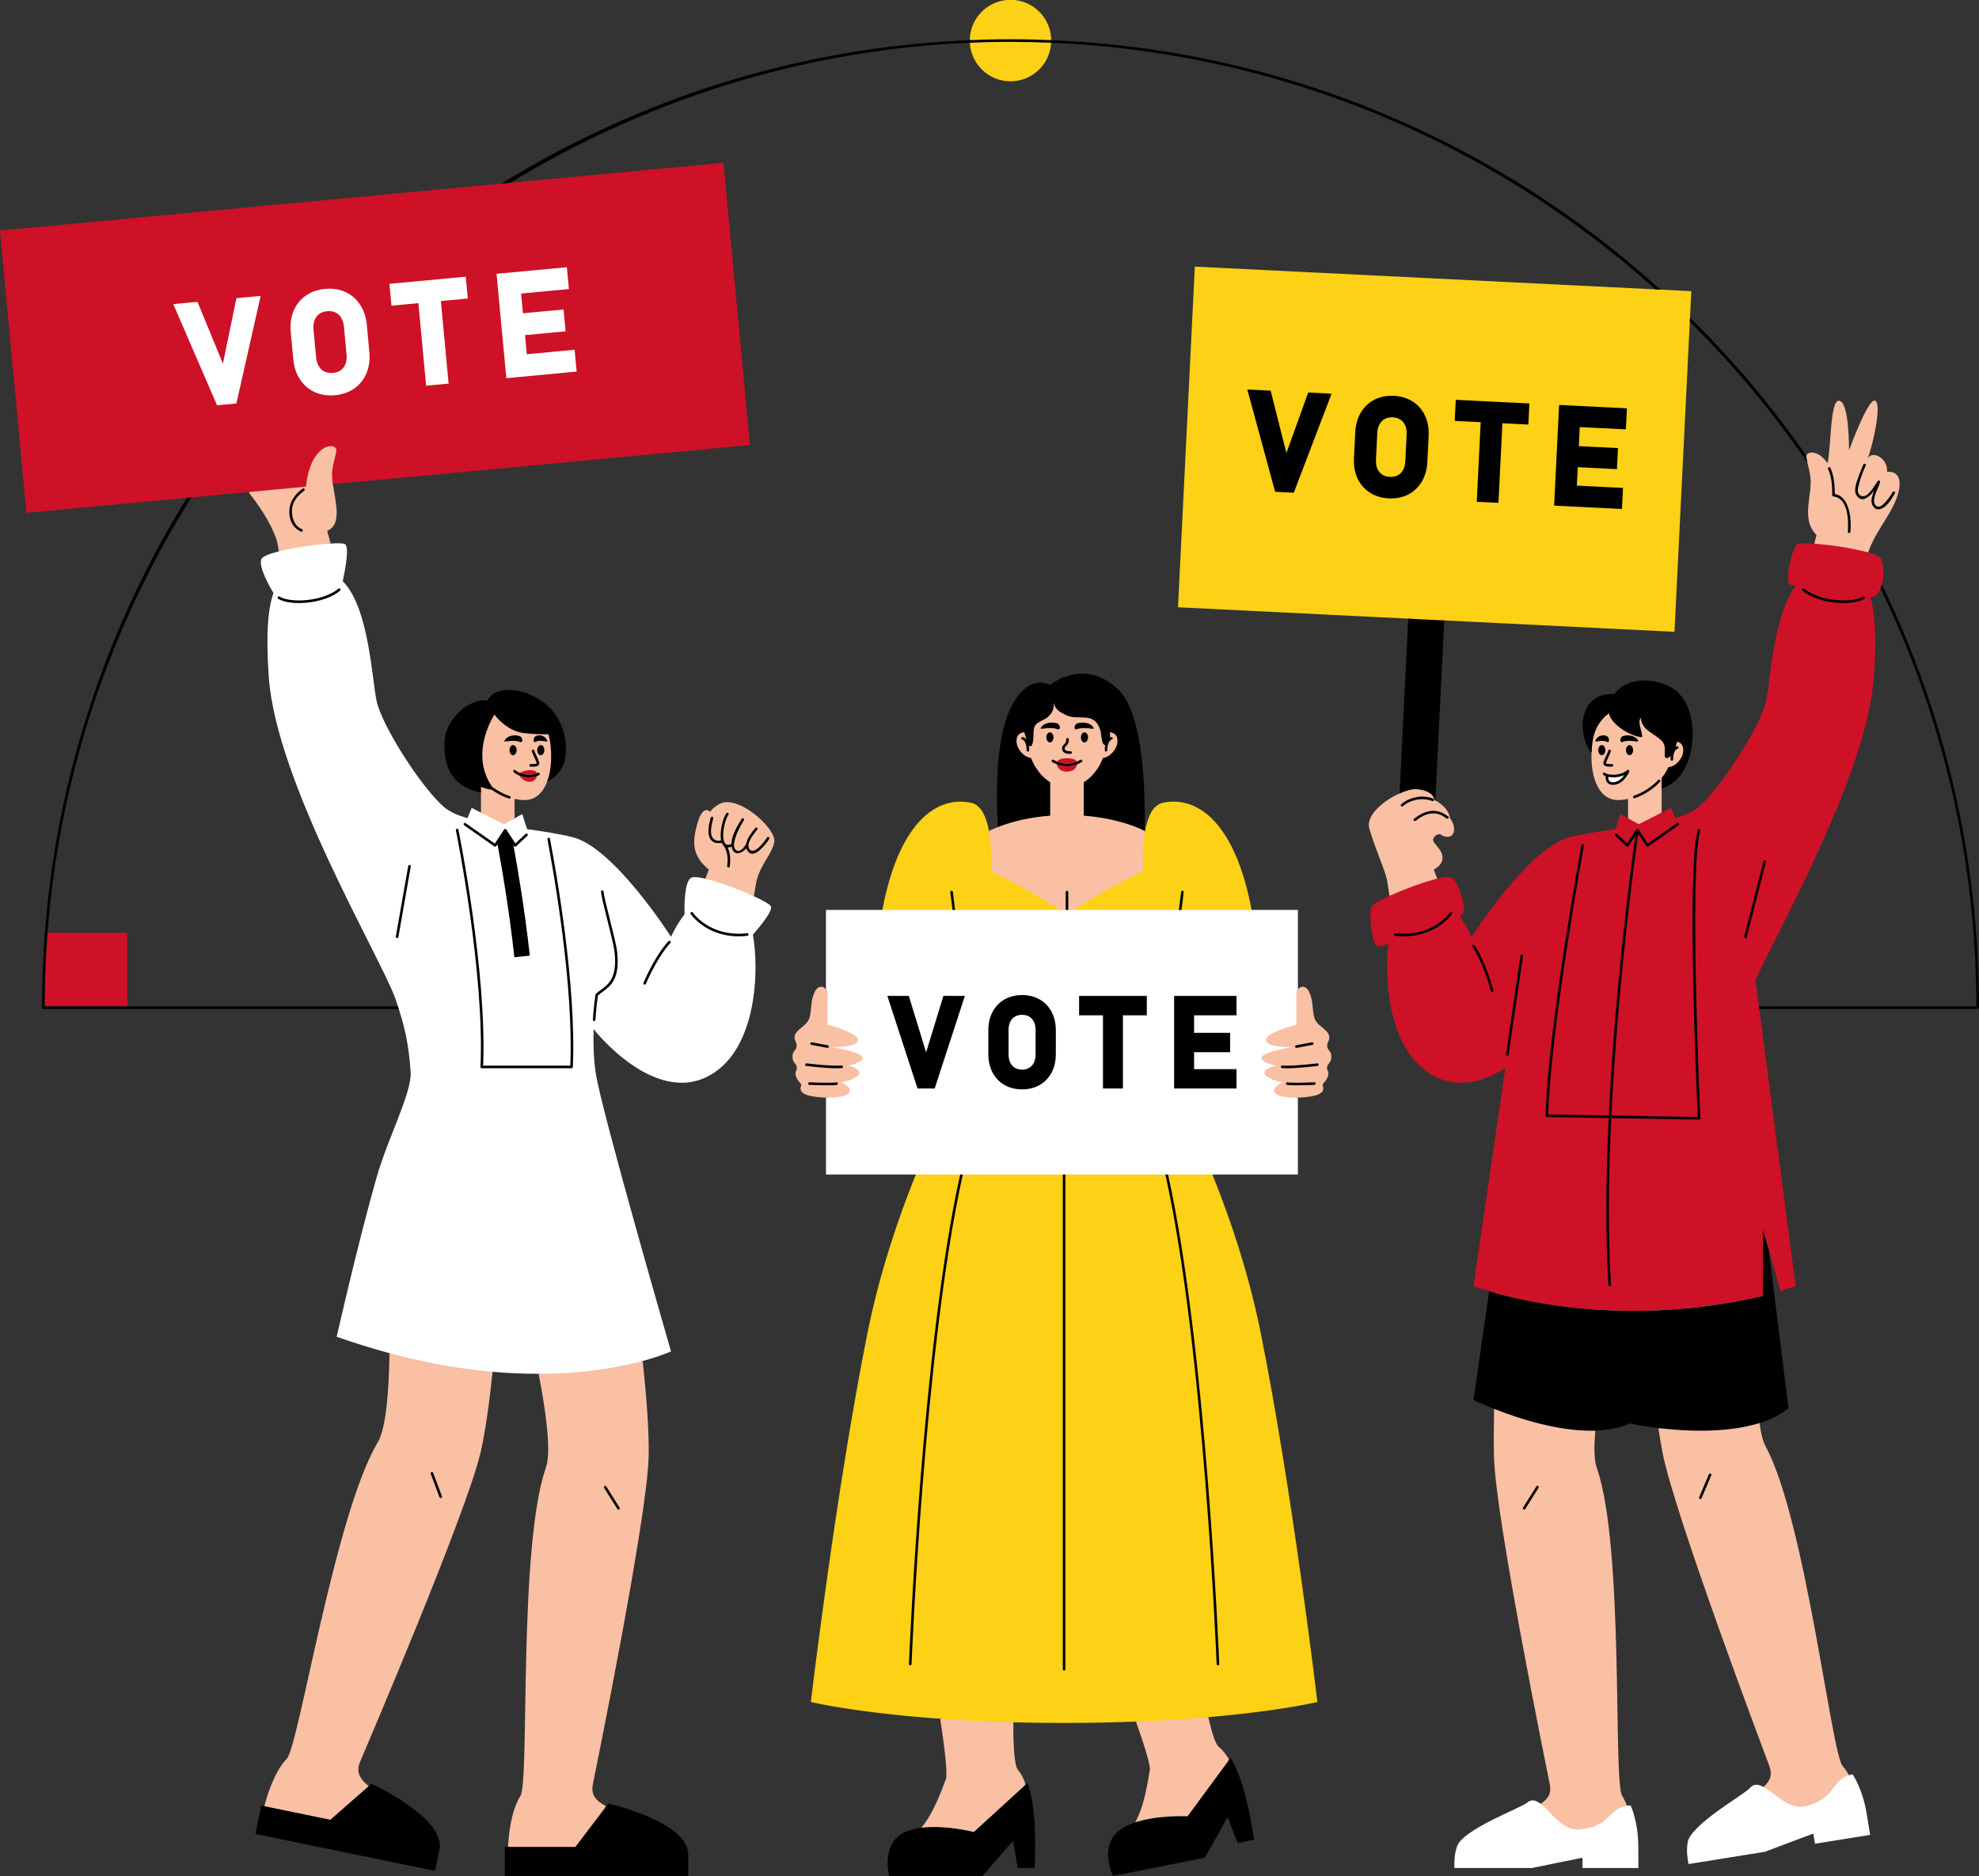 <?xml version="1.0" encoding="UTF-8"?><svg xmlns="http://www.w3.org/2000/svg" xmlns:xlink="http://www.w3.org/1999/xlink" height="474.0" preserveAspectRatio="xMidYMid meet" version="1.0" viewBox="603.7 34.2 500.0 474.0" width="500.0" zoomAndPan="magnify"><rect x="603.7" y="34.2" width="500.0" height="474.0" fill="#333333" stroke="none"/><g id="change1_1"><path d="M849.207,44.448c0-5.402,4.395-9.796,9.796-9.796s9.796,4.395,9.796,9.796c0,5.401-4.395,9.796-9.796,9.796 S849.207,49.849,849.207,44.448z M615.143,288.308h20.224v-17.932H615.83C615.386,276.264,615.154,282.291,615.143,288.308z M785.396,237.376c-1.785,1.028-2.285,1.958-2.285,1.958s-1.663-2.006-3.047,2.394c-1.741,5.536-1.306,8.886,2.739,12.193 l-0.9,2.291c0.154,0.036,0.327,0.086,0.487,0.126l-0.181,0.459l-0.421-0.1c-1.096-0.258-1.96-0.389-2.566-0.389 c-0.527,0-0.685,0.101-0.711,0.121c-0.962,0.74-1.482,4.105-1.357,8.781l0.005,0.182l-0.113,0.143 c-1.982,2.505-3.343,5.536-3.356,5.566l-0.379,0.85l-0.5-0.784c-0.143-0.224-14.371-22.393-24.508-24.939 c-3.33-0.837-7.186-1.42-11.516-2.042l-0.312-0.045l-1.104-3.516l-2.163,1.184v-0.57l0.5-0.273v-4.93 c0.887,0.205,1.744,0.313,2.53,0.313c2.787,0,4.661-1.875,5.707-4.659c0.084-0.225,0.154-0.465,0.228-0.701 c2.068-1.174,3.514-3.096,3.807-5.143c1.036-6.287-2.012-12.511-7.44-15.153c-1.758-1.004-4.311-1.68-6.352-1.68 c-0.668,0-1.271,0.069-1.769,0.199l-0.204,0.063c-1.393,0.435-2.028,0.633-3.057,2.233l-0.174,0.271l-0.318-0.046 c-0.249-0.036-0.5-0.053-0.752-0.053c-4.147,0-8.57,4.772-9.275,8.643c-0.832,7.668,2.057,12.248,8.581,13.617v0.514v5.065 l0.5,0.254v0.561l-2.588-1.313l-1.051,2.516l-0.43-0.126c-2.725-0.8-4.69-1.73-6.009-2.844c-5.433-4.586-15.989-20.6-17.325-27.339 c-0.254-1.282-0.49-3.073-0.763-5.147c-1.027-7.82-2.581-19.639-7.615-24.674l-0.193-0.193l0.059-0.267 c1.463-6.75,1.067-8.667,0.793-8.835c-0.026-0.014-0.293-0.14-1.549-0.14c-0.516,0-1.12,0.021-1.788,0.061l-0.408,0.024l-0.13-0.486 c0.167-0.012,0.348-0.028,0.507-0.037c-0.296-1.114-0.583-2.191-0.86-3.225c3.801-1.513,2.092-7.211,1.435-11.783 c-0.024-0.169-0.042-0.331-0.063-0.496l104.88-9.828l-6.59-70.325L604.24,92.911l6.59,70.325L666.695,158l0.168,0.212 c0.064,0.08,0.133,0.173,0.198,0.256l-0.589,0.055c2.17,2.739,5.49,7.378,7.037,11.867c0.265,0.768,0.46,1.834,0.612,3.121 c0.155-0.039,0.329-0.076,0.489-0.115c0.002,0.02,0.005,0.036,0.008,0.056l0.051,0.435l-0.425,0.108 c-3.641,0.927-4.018,1.598-4.048,1.672c-0.462,1.092,0.699,4.202,3.029,8.117l0.121,0.203l-0.08,0.222 c-1.47,4.087-1.86,11.155-1.161,21.009c1.383,19.504,15.569,47.717,24.957,66.385c3.337,6.637,5.973,11.879,7.029,14.805 l0.393,1.205c1.354,4.145,2.891,8.842,3.466,17.372c0.219,3.253-1.864,8.554-4.276,14.692c-1.595,4.059-3.244,8.256-4.385,12.271 c-4.26,14.988-9.187,36.368-9.942,39.672c4.234,1.489,8.569,2.831,12.892,3.992l0.376,0.101l-0.006,0.39 c-0.001,0.041-0.002,0.079-0.002,0.12c-0.167-0.044-0.33-0.083-0.498-0.128c-0.148,9.54-0.863,19.014-2.945,22.493 c-10.893,18.201-19.987,76.821-22.983,79.946c-3.217,3.356-5.032,9.466-5.683,12.026l0.49,0.101 c-0.002,0.007-0.004,0.016-0.006,0.022l-0.117,0.463l-0.771-0.158l-1.272,6.196l44.41,9.123l0.996-4.85 c1.456-7.088-14.267-14.835-16.614-15.948l-0.748,0.653l-0.328-0.271c-0.022-0.018-0.038-0.035-0.059-0.053l0.379-0.331 c-2.587-2.142-3.164-3.843-2.151-6.229c1.614-3.799,26.817-62.762,30.391-78c1.232-5.251,2.253-12.816,3.062-20.477 c-0.163-0.014-0.333-0.034-0.497-0.049c0-0.001,0-0.002,0-0.003l0.052-0.488l0.489,0.043c3.776,0.333,7.592,0.502,11.338,0.502 l0.656-0.001l0.079,0.406c0.006,0.031,0.011,0.059,0.017,0.089c-0.171,0.001-0.336,0.005-0.508,0.005 c1.884,9.718,3.237,19.719,1.847,23.691c-7.008,20.02-4.121,79.271-6.427,82.935c-2.476,3.934-3.025,10.286-3.147,12.924h0.5 c0,0.007-0.001,0.016-0.001,0.023l-0.021,0.477h-0.786v6.327h45.338v-4.951c0-7.187-16.968-11.655-19.484-12.278l-0.6,0.79 l-0.376-0.2c-0.025-0.013-0.044-0.027-0.069-0.041l0.305-0.401c-2.966-1.579-3.874-3.128-3.362-5.671 c0.816-4.046,13.639-66.875,14.075-82.52c0.174-6.253-0.556-15.496-1.495-24.343c-0.157,0.043-0.326,0.086-0.489,0.128 c-0.003-0.026-0.005-0.05-0.008-0.076l-0.045-0.424l0.411-0.111c3.538-0.958,5.817-1.858,6.68-2.223 c-1.687-5.84-17.512-60.738-18.9-69.928c-0.504-3.336-0.686-7.11-0.538-11.219l0.05-1.373l0.845,1.083 c0.104,0.134,10.536,13.348,21.83,13.349c0,0,0,0,0.001,0c2.422,0,4.744-0.614,6.899-1.825 c11.706-6.578,12.202-26.412,10.608-34.987l-0.045-0.238l0.16-0.183c4.939-5.651,4.481-6.646,4.478-6.653 c-0.133-0.213-1.135-0.932-4.044-2.271l-0.345-0.158l0.08-0.508c0.156,0.07,0.323,0.142,0.474,0.212 c0.218-1.37,0.374-2.389,0.463-2.938c0.782-4.812,4.052-7.436,4.679-10.767C799.95,243.626,790.081,234.678,785.396,237.376z M940.071,301.146c-0.019-1.565-1.052-1.473-1.052-2.736c0-1.052,0.842-1.473,0.421-2.736c-0.842-1.894-3.367-2.315-3.788-4.84 c-0.421-1.894-0.21-3.788-1.052-5.682c-0.788-2.048-2.281-1.934-2.983-0.972c-0.236,0.323-0.382,0.741-0.382,1.206 c0,0.05,0,0.113,0,0.168l-0.118,0.161v-21.112h-11.615l-0.076-0.407c-3.219-17.133-10.226-26.959-19.223-26.959 c-0.82,0-1.656,0.085-2.485,0.253c-2.075,0.421-3.497,2.694-4.225,6.756l-0.224,0.591l-0.35-0.166 c0.027-0.171,0.051-0.346,0.081-0.513c-0.036-0.018-0.071-0.036-0.108-0.053c-0.16-0.077-0.333-0.146-0.497-0.22 c0.167-8.722-0.162-29.11-6.535-35.134c-2.693-2.546-5.634-3.836-8.741-3.836c-4.403,0-7.621,2.596-7.756,2.707l-0.234,0.192 l-0.278-0.117c-0.782-0.33-1.557-0.497-2.302-0.497c-4.789,0-7.396,6.602-8.08,8.625c-2.781,8.215-2.556,20.482-2.164,27.166 c-0.162,0.061-0.331,0.118-0.491,0.181c-0.787,0.309-1.541,0.639-2.262,0.987c0.03,0.167,0.054,0.344,0.082,0.515l-0.458,0.221 l-0.116-0.648c-0.728-4.062-2.149-6.335-4.225-6.756c-0.829-0.168-1.665-0.253-2.485-0.253c-8.997,0-16.004,9.826-19.223,26.959 l-0.076,0.407h-14.171v21.112l-0.118-0.162c0-0.055,0-0.118,0-0.167c0-0.464-0.146-0.883-0.382-1.206 c-0.701-0.962-2.195-1.076-2.983,0.972c-0.842,1.894-0.631,3.788-1.052,5.682c-0.421,2.525-2.946,2.946-3.788,4.84 c-0.421,1.263,0.421,1.684,0.421,2.736c0,1.263-1.033,1.171-1.052,2.736c-0.019,1.564,0.842,1.684,1.052,2.525 c0.21,1.052-0.506,1.162-0.244,2.249c0.261,1.087,1.086,1.806,1.349,2.195c0.263,0.389-1.034,1.775,1.36,2.7 c0.993,0.384,2.949,0.665,4.937,0.716c0.167,0.004,0.333,0.007,0.5,0.008v18.919h22.947l-0.277,0.688 c-5.522,13.674-9.623,27.102-12.187,39.908c-7.567,37.809-13.628,87.554-14.256,92.777c2.236,0.501,13.137,2.774,32.177,4.133 l0.399,0.028l0.06,0.396c0.006,0.037,0.011,0.072,0.016,0.109c-0.169-0.012-0.343-0.023-0.51-0.035 c1.073,7.122,1.921,13.981,1.431,15.248c-0.846,2.188-3.039,8.63-6.217,12.302c0.232-0.029,0.468-0.048,0.702-0.07 c-0.108,0.133-0.215,0.27-0.325,0.397l-0.125,0.145l-0.19,0.024c-1.528,0.192-2.852,0.538-3.934,1.026 c-5.136,2.319-4.188,8.543-3.847,10.147h22.991l8.208-9.504l1.321,7.486h3.347c0.125-2.443,0.575-13.845-1.544-20.074l-0.487,0.444 l-0.163-0.528l0.408-0.373c-0.407-1.315-1.006-2.646-1.901-3.689c-0.957-1.114-1.234-6.11-1.196-12.095 c-0.169-0.005-0.332-0.01-0.5-0.015l0.003-0.499l0.511,0.014c4.262,0.113,8.57,0.171,12.806,0.171 c6.179,0,12.282-0.115,18.142-0.342l0.368-0.014l0.123,0.348c0.018,0.051,0.033,0.094,0.05,0.144 c-0.176,0.007-0.346,0.015-0.522,0.022c2.055,5.834,3.701,11.033,3.496,12.208c-0.403,2.311-1.299,9.055-3.698,13.276 c0.222-0.074,0.45-0.138,0.675-0.205c-0.08,0.152-0.158,0.306-0.241,0.452l-0.095,0.167l-0.182,0.061 c-1.467,0.488-2.698,1.086-3.661,1.775c-4.585,3.275-2.441,9.194-1.795,10.702l22.55-4.482l6.199-10.921l2.755,7.084l3.282-0.651 c-0.356-2.438-2.14-13.696-5.428-19.387l-0.39,0.529l-0.263-0.487l0.328-0.445c-0.655-1.21-1.502-2.398-2.583-3.246 c-0.873-0.685-1.797-3.624-2.684-7.548c-0.165,0.014-0.337,0.028-0.503,0.042l-0.111-0.491l0.571-0.049 c15.875-1.363,25.028-3.277,27.056-3.732c-0.628-5.224-6.688-54.969-14.256-92.777c-2.563-12.804-6.663-26.231-12.188-39.908 l-0.277-0.688h21.85v-18.919c0.166-0.001,0.333-0.003,0.5-0.008c1.988-0.051,3.944-0.332,4.937-0.716 c2.394-0.925,1.097-2.311,1.36-2.7c0.263-0.389,1.088-1.108,1.349-2.195c0.262-1.087-0.454-1.197-0.244-2.249 C939.229,302.83,940.09,302.71,940.071,301.146z M1075.212,173.675c-0.055,0.18-0.116,0.381-0.116,0.381l0.464,0.229 c2.662,0.777,2.961,1.323,2.985,1.382c0.908,2.147,0.579,7.423-1.327,8.634c-0.066,0.042-0.298,0.146-0.995,0.189l-0.625,0.038 l0.176,0.601c1.221,4.177,1.511,10.936,0.861,20.089c-1.382,19.506-15.563,47.71-24.948,66.374c-1.948,3.874-3.631,7.221-4.92,9.943 l-0.063,0.133l10.121,77.104l-2.943,0.986l-2.865-10.169l-0.978,0.198l5.005,40.027c-1.851,1.421-4.182,2.581-6.935,3.45 l-0.398,0.126l0.053,0.414c0.003,0.026,0.007,0.05,0.011,0.076c0.161-0.048,0.326-0.089,0.485-0.14 c0.323,2.52,0.805,4.552,1.494,5.826c10.095,18.655,16.643,77.614,19.501,80.866c0.588,0.669,1.113,1.443,1.594,2.267 c-0.148,0.043-0.31,0.1-0.482,0.17c0.017,0.028,0.033,0.054,0.05,0.082l0.197,0.338l0.375-0.11c0.22-0.064,0.405-0.1,0.542-0.118 c0.555,0.902,2.469,4.309,3.302,9.497c0.344,2.137,0.65,3.985,0.792,4.835l-12.951,2.081l-0.432-2.688l-12.787,4.813l-18.736,3.009 c-0.258-1.579-0.438-2.747-0.142-4.789c0.43-2.975,7.565-7.828,11.829-10.729c2.13-1.449,3.355-2.292,3.764-2.779 c0.387-0.461,0.794-0.676,1.281-0.676c0.43,0,0.941,0.167,1.563,0.509l0.313,0.172l0.265-0.241c0.039-0.035,0.068-0.07,0.105-0.105 c-0.149-0.092-0.297-0.184-0.442-0.263c1.855-1.692,2.248-3.23,1.46-5.333c-1.448-3.865-24.075-63.864-26.986-79.243 c-0.333-1.76-0.682-3.829-1.038-6.11c0.166,0.02,0.345,0.039,0.515,0.058c-0.007-0.047-0.014-0.089-0.022-0.135l-0.059-0.374 l-0.376-0.045c-4.127-0.492-6.926-1.086-6.953-1.092l0.07,0.079l-0.569-0.006l0.124-0.169c-2.413,1.099-5.329,1.714-8.668,1.83 l-0.44,0.016l-0.04,0.439c-0.002,0.017-0.002,0.032-0.004,0.049c0.167-0.003,0.336,0.001,0.502-0.005 c-0.365,4.048-0.337,7.4,0.338,9.328c7.008,20.02,4.121,79.271,6.427,82.935c0.474,0.754,0.871,1.603,1.214,2.492 c-0.153,0.019-0.323,0.049-0.503,0.091c0.012,0.031,0.024,0.058,0.036,0.089l0.142,0.364l0.387-0.049 c0.191-0.023,0.356-0.031,0.488-0.031c0.023,0,0.046,0,0.067,0.001c0.403,0.979,1.753,4.645,1.753,9.901 c0,2.769,0,4.169,0.022,4.898h-13.122v-2.724l-13.389,2.724h-18.978c-0.004-1.602,0.003-2.781,0.619-4.751 c0.896-2.868,8.711-6.528,13.379-8.715c2.334-1.094,3.678-1.732,4.158-2.148c0.376-0.325,0.746-0.483,1.13-0.483 c0.483,0,1.04,0.251,1.704,0.769l0.282,0.22l0.3-0.196c0.044-0.029,0.078-0.059,0.121-0.088c-0.132-0.115-0.264-0.228-0.395-0.33 c2.1-1.376,2.732-2.833,2.288-5.034c-0.816-4.046-13.639-66.875-14.075-82.52c-0.091-3.258-0.071-7.53,0.018-12.25 c0.159,0.063,0.332,0.129,0.497,0.193c0.001-0.062,0.002-0.121,0.003-0.183l0.007-0.347l-0.323-0.128 c-2.402-0.951-4.138-1.747-4.827-2.071l3.952-27.554l-0.412-0.123c-1.758-0.527-2.966-0.95-3.534-1.158l8.128-55.681l-0.914,0.568 c-3.837,2.386-7.518,3.596-10.94,3.596c-2.421,0-4.74-0.614-6.895-1.824c-10.919-6.135-12.021-23.43-10.95-32.681l0.086-0.747 l-0.722,0.209c-1.631,0.472-2.236,0.542-2.451,0.542c-0.001,0-0.002,0.001-0.003,0.001c-0.043,0-0.33-0.184-0.689-1.395 c-0.774-2.613-1.034-7.021-0.471-7.993c0.128-0.206,1.18-0.966,4.242-2.362l0.346-0.157c0,0-0.031-0.202-0.079-0.508 c-0.156,0.07-0.323,0.141-0.474,0.21c-0.291-1.851-0.493-3.21-0.601-3.87c-0.375-2.305-3.189-8.427-4.495-13.165 c-0.926-3.36,3.635-7.073,7.646-8.859c0.174-0.077,0.34-0.136,0.511-0.206l2.197-44.429l-58.17-2.877l4.207-85.072l124.438,6.155 l-4.207,85.072l-58.175-2.877l-2.235,45.179c0.135,0.232,0.25,0.48,0.325,0.761c0.046,0.021,0.089,0.049,0.134,0.071 c1.901,0.923,3.541,2.783,3.677,4.432c0.922,1.25,1.092,2.185,1.074,2.895c-0.062,2.45-2.518,1.967-3.253,1.353 c-0.735-0.614-2.285,0.579-2.013,1.504c0.272,0.925,2.285,2.34,2.339,4.135c0.047,1.566-0.979,2.448-2.223,3.153l0.9,2.29 c-0.154,0.036-0.327,0.086-0.487,0.126l0.181,0.459l0.421-0.1c1.096-0.258,1.959-0.389,2.566-0.389c0.527,0,0.685,0.101,0.711,0.121 c1.95,1.5,3.216,7.213,2.712,8.315c0.001-0.001,0-0.001,0-0.001c-0.006,0-0.143,0.148-0.752,0.498l-0.49,0.28l0.338,0.452 c1.795,2.405,3.003,5.101,3.015,5.128l0.378,0.851l0.501-0.785c0.143-0.224,14.375-22.394,24.508-24.939 c3.33-0.836,7.348-1.443,11.516-2.042l0.312-0.045l1.104-3.516l2.163,1.184v-0.57l-0.5-0.274v-4.93 c-0.887,0.205-1.744,0.313-2.53,0.313c-4.852,0-6.938-5.68-6.696-11.959c0.01-0.249,0.032-0.5,0.049-0.75 c-1.669-2.337-2.484-6.764-1.027-9.945c1.101-2.402,3.296-3.672,6.347-3.672c0.125,0,0.635,0.015,0.635,0.015l0.156-0.199 c2.086-2.648,5.022-3.205,7.118-3.205c2.835,0,5.622,0.998,7.012,1.924c5.347,3.565,5.984,13.123,2.981,19.287 c-1.217,2.477-2.99,4.1-5.557,5.101v0.542v6.031l-0.5,0.254v0.56l2.589-1.313l1.051,2.516l0.43-0.126 c2.725-0.801,4.69-1.731,6.01-2.844c5.434-4.589,15.989-20.603,17.324-27.339c0.255-1.283,0.49-3.075,0.764-5.151 c0.943-7.179,2.37-18.029,6.638-23.554l0.494-0.639l-0.792-0.157c-0.724-0.144-1.234-0.242-1.438-0.272 c-0.038-0.077-0.277-0.861,0-3.002c0.404-3.131,1.437-5.98,2.055-6.342c0.025-0.014,0.292-0.14,1.547-0.14 c0.646,0,1.437,0.033,2.352,0.098l0.413,0.029l0.129-0.485c-0.166-0.013-0.346-0.031-0.507-0.043 c0.367-1.386,0.581-2.189,0.581-2.189c-4.189-4.08-0.836-10.484-1.592-14.916c-0.247-1.449-0.535-2.566-0.736-3.419 c-0.183-0.774-0.289-1.326-0.224-1.68c0.016-0.088,0.037-0.171,0.076-0.236c0.637-1.052,3.245-0.891,5.256,2.16 c0.972-5.029,0.643-16.091,2.937-15.836c2.611,0.326,2.475,12.55,2.475,12.55s4.883-13.425,6.624-12.555 c1.741,0.871-0.606,11.319-1.924,14.62c1.192-2.254,5.222,0,4.917,3.323c4.332-0.168,3.571,4.511,1.633,8.487 c-1.938,3.976-4.843,7.371-6.332,11.692c-0.025,0.071-0.046,0.159-0.069,0.235C1075.547,173.76,1075.371,173.718,1075.212,173.675z M969.574,240.513c-0.054-0.044-0.108-0.079-0.162-0.12c0.053,0.18,0.088,0.357,0.102,0.529l0.006,0.068 C969.683,240.885,969.764,240.668,969.574,240.513z M965.856,236.026l-0.028,0.562C966.005,236.488,966.045,236.18,965.856,236.026z M1065.594,152.435l0.101,0.154l0.061-0.313C1065.688,152.31,1065.631,152.365,1065.594,152.435z" fill="#F9C0A4"/></g><g id="change2_1"><path d="M851.917,44.232c-1.069,0.031-2.137,0.068-3.205,0.113c0.056-5.638,4.639-10.193,10.291-10.193 c5.652,0,10.236,4.555,10.291,10.194c-3.419-0.14-6.846-0.227-10.287-0.227c-2.043,0-4.082,0.029-6.118,0.079 C852.564,44.205,852.241,44.223,851.917,44.232z M852.78,44.855c-0.337,0.009-0.672,0.027-1.009,0.037 c-1.014,0.03-2.025,0.074-3.036,0.116c0.292,5.424,4.77,9.737,10.268,9.737c5.499,0,9.978-4.314,10.268-9.741 c-0.139-0.006-0.279-0.01-0.418-0.016c-3.274-0.129-6.556-0.211-9.851-0.211C856.922,44.776,854.848,44.803,852.78,44.855z M921.169,366.068c-0.094-0.415-0.19-0.828-0.287-1.241c-0.343-1.464-0.698-2.919-1.069-4.359c-0.037-0.144-0.072-0.29-0.109-0.434 c-0.415-1.595-0.849-3.168-1.293-4.729c-0.096-0.338-0.194-0.673-0.292-1.01c-0.411-1.417-0.831-2.819-1.262-4.204 c-0.045-0.144-0.088-0.289-0.133-0.432c-0.492-1.571-0.997-3.117-1.51-4.643c-0.063-0.188-0.127-0.373-0.191-0.56 c-0.493-1.453-0.992-2.886-1.499-4.293c-0.027-0.074-0.053-0.149-0.079-0.222c-6.634-18.378-14.235-32.694-17.78-38.956 c1.057-6.034,2.368-13.568,3.607-20.833h22.501c-0.946-16.891-4.18-28.012-8.444-34.772c-0.013-0.021-0.026-0.042-0.04-0.063 c-1.104-1.74-2.275-3.189-3.495-4.369c-0.055-0.054-0.11-0.108-0.166-0.16c-0.203-0.192-0.408-0.376-0.613-0.554 c-0.072-0.062-0.144-0.122-0.216-0.182c-0.202-0.168-0.404-0.333-0.608-0.488c-0.065-0.049-0.13-0.094-0.195-0.142 c-0.644-0.473-1.297-0.88-1.957-1.223c-0.114-0.059-0.227-0.121-0.341-0.176c-0.167-0.081-0.334-0.154-0.501-0.227 c-0.135-0.059-0.27-0.116-0.405-0.17c-0.158-0.063-0.316-0.122-0.475-0.178c-0.151-0.053-0.302-0.101-0.453-0.148 c-0.147-0.045-0.293-0.092-0.44-0.132c-0.19-0.051-0.38-0.094-0.57-0.135c-0.11-0.024-0.22-0.054-0.33-0.075 c-0.292-0.056-0.585-0.1-0.878-0.134c-0.112-0.013-0.223-0.02-0.335-0.03c-0.197-0.018-0.394-0.033-0.591-0.042 c-0.12-0.005-0.24-0.006-0.36-0.008c-0.192-0.003-0.384-0.001-0.576,0.006c-0.117,0.004-0.233,0.008-0.349,0.015 c-0.207,0.013-0.413,0.032-0.619,0.054c-0.098,0.011-0.196,0.019-0.294,0.032c-0.303,0.04-0.605,0.088-0.906,0.149 c-0.303,0.062-0.589,0.159-0.861,0.285c-0.013,0.006-0.027,0.01-0.039,0.016c-0.263,0.125-0.51,0.282-0.745,0.463 c-0.017,0.013-0.035,0.024-0.052,0.038c-0.23,0.183-0.445,0.395-0.648,0.629c-0.017,0.019-0.034,0.037-0.051,0.056 c-0.201,0.238-0.389,0.502-0.565,0.787c-0.014,0.023-0.029,0.045-0.043,0.068c-0.176,0.291-0.338,0.606-0.49,0.942 c-0.01,0.022-0.02,0.044-0.03,0.067c-0.152,0.344-0.292,0.709-0.421,1.094c-0.006,0.018-0.012,0.035-0.018,0.053 c-0.13,0.395-0.248,0.809-0.355,1.243c-0.003,0.01-0.005,0.021-0.008,0.031c-0.357,1.457-0.589,3.122-0.721,4.924 c0,0.002,0,0.004,0,0.005c-0.059,0.81-0.098,1.647-0.119,2.504c-0.001,0.05-0.003,0.1-0.004,0.151 c-0.018,0.828-0.021,1.674-0.008,2.534c0.001,0.082,0.002,0.163,0.004,0.245c0.007,0.417,0.017,0.836,0.031,1.258 c0,0.003,0,0.006,0,0.009c-0.427,0.19-0.859,0.388-1.294,0.592c-0.163,0.076-0.328,0.157-0.492,0.235 c-0.282,0.134-0.563,0.268-0.846,0.407c-0.185,0.091-0.371,0.184-0.556,0.276c-0.265,0.132-0.53,0.264-0.795,0.399 c-0.19,0.096-0.379,0.194-0.568,0.292c-0.264,0.136-0.527,0.272-0.789,0.41c-0.187,0.098-0.374,0.197-0.56,0.296 c-0.265,0.141-0.528,0.281-0.792,0.423c-0.181,0.098-0.362,0.195-0.542,0.294c-0.271,0.148-0.539,0.295-0.807,0.443 c-0.166,0.092-0.332,0.183-0.497,0.275c-0.28,0.156-0.556,0.311-0.831,0.467c-0.151,0.085-0.302,0.17-0.451,0.255 c-0.295,0.168-0.585,0.334-0.873,0.5c-0.12,0.069-0.242,0.139-0.36,0.207c-0.329,0.191-0.65,0.378-0.967,0.564 c-0.075,0.044-0.153,0.089-0.227,0.133c-0.384,0.226-0.758,0.448-1.121,0.664c-0.132,0.079-0.255,0.153-0.384,0.231 c-0.222,0.133-0.445,0.267-0.656,0.395c-0.18,0.109-0.348,0.212-0.521,0.317c-0.146,0.089-0.295,0.179-0.435,0.265 c-0.192,0.117-0.371,0.228-0.551,0.339c-0.102,0.063-0.206,0.127-0.304,0.188c-0.202,0.125-0.391,0.242-0.575,0.357 c-0.054,0.034-0.108,0.067-0.161,0.1c-1.392,0.87-2.241,1.423-2.241,1.423s-0.846-0.552-2.235-1.419 c-0.057-0.036-0.116-0.073-0.175-0.109c-0.182-0.113-0.367-0.229-0.566-0.352c-0.096-0.06-0.197-0.122-0.297-0.183 c-0.185-0.114-0.369-0.227-0.566-0.348c-0.133-0.081-0.273-0.166-0.411-0.25c-0.178-0.108-0.351-0.214-0.537-0.327 c-0.203-0.123-0.416-0.25-0.628-0.378c-0.14-0.084-0.274-0.165-0.418-0.251c-0.359-0.214-0.73-0.434-1.11-0.658 c-0.09-0.053-0.184-0.107-0.274-0.16c-0.302-0.177-0.606-0.355-0.919-0.536c-0.13-0.075-0.264-0.152-0.395-0.227 c-0.277-0.159-0.554-0.319-0.838-0.48c-0.156-0.089-0.314-0.177-0.471-0.266c-0.268-0.152-0.537-0.303-0.81-0.455 c-0.17-0.095-0.341-0.189-0.513-0.284c-0.264-0.146-0.529-0.291-0.796-0.437c-0.181-0.099-0.362-0.197-0.544-0.295 c-0.262-0.141-0.524-0.281-0.787-0.421c-0.19-0.101-0.379-0.201-0.57-0.301c-0.256-0.134-0.513-0.267-0.769-0.399 c-0.197-0.101-0.393-0.203-0.589-0.303c-0.258-0.131-0.515-0.259-0.772-0.387c-0.192-0.096-0.385-0.193-0.577-0.287 c-0.277-0.136-0.552-0.267-0.828-0.398c-0.169-0.081-0.339-0.164-0.507-0.242c-0.428-0.201-0.853-0.395-1.273-0.582 c-0.007-0.003-0.015-0.007-0.022-0.01c0.014-0.426,0.023-0.848,0.031-1.269c0.001-0.08,0.003-0.161,0.004-0.241 c0.012-0.861,0.01-1.708-0.008-2.537c-0.001-0.049-0.002-0.099-0.004-0.148c-0.021-0.859-0.06-1.696-0.119-2.507 c0,0,0-0.001,0-0.001c-0.132-1.803-0.364-3.469-0.722-4.927c-0.002-0.01-0.005-0.02-0.007-0.029 c-0.107-0.434-0.225-0.849-0.356-1.244c-0.006-0.018-0.012-0.035-0.018-0.053c-0.129-0.385-0.269-0.751-0.421-1.094 c-0.01-0.023-0.02-0.044-0.03-0.067c-0.151-0.336-0.314-0.651-0.49-0.942c-0.014-0.023-0.028-0.044-0.042-0.067 c-0.176-0.285-0.364-0.55-0.565-0.788c-0.016-0.019-0.034-0.037-0.051-0.056c-0.204-0.234-0.419-0.446-0.648-0.629 c-0.017-0.013-0.035-0.025-0.052-0.038c-0.235-0.181-0.482-0.338-0.745-0.463c-0.013-0.006-0.026-0.01-0.039-0.016 c-0.272-0.125-0.558-0.223-0.862-0.285c-0.301-0.061-0.603-0.109-0.906-0.149c-0.098-0.013-0.196-0.021-0.294-0.032 c-0.206-0.023-0.412-0.042-0.619-0.054c-0.116-0.007-0.233-0.011-0.349-0.015c-0.192-0.006-0.384-0.008-0.576-0.006 c-0.12,0.001-0.24,0.003-0.36,0.008c-0.197,0.008-0.394,0.024-0.591,0.042c-0.112,0.01-0.223,0.017-0.335,0.03 c-0.293,0.034-0.586,0.078-0.878,0.134c-0.11,0.021-0.22,0.051-0.33,0.075c-0.19,0.042-0.38,0.084-0.57,0.135 c-0.147,0.04-0.293,0.087-0.44,0.132c-0.151,0.047-0.302,0.095-0.453,0.148c-0.159,0.056-0.317,0.116-0.475,0.178 c-0.135,0.054-0.27,0.111-0.405,0.17c-0.167,0.073-0.335,0.146-0.501,0.227c-0.114,0.055-0.227,0.117-0.341,0.176 c-0.66,0.343-1.313,0.749-1.957,1.223c-0.065,0.048-0.131,0.093-0.195,0.142c-0.204,0.155-0.406,0.32-0.608,0.488 c-0.072,0.06-0.144,0.12-0.216,0.182c-0.206,0.178-0.411,0.362-0.614,0.555c-0.055,0.052-0.109,0.105-0.163,0.158 c-1.22,1.18-2.392,2.63-3.496,4.37c-0.013,0.021-0.026,0.042-0.04,0.063c-4.264,6.76-7.498,17.881-8.444,34.772h22.072 c1.096,6.813,2.266,13.847,3.246,19.664c-3.169,5.497-11.361,20.495-18.447,40.125c-0.027,0.075-0.053,0.151-0.08,0.225 c-0.506,1.405-1.004,2.834-1.496,4.284c-0.065,0.191-0.13,0.379-0.194,0.571c-0.513,1.524-1.017,3.069-1.509,4.639 c-0.045,0.144-0.088,0.29-0.133,0.435c-0.43,1.383-0.85,2.784-1.26,4.199c-0.098,0.338-0.197,0.675-0.293,1.015 c-0.445,1.561-0.878,3.135-1.293,4.729c-0.037,0.141-0.07,0.284-0.107,0.425c-0.371,1.44-0.726,2.895-1.07,4.36 c-0.098,0.417-0.195,0.833-0.29,1.252c-0.368,1.616-0.724,3.241-1.052,4.882c-8.052,40.229-14.315,93.261-14.315,93.261 s0.022,0.005,0.054,0.013c0.007,0.002,0.01,0.002,0.019,0.005c0.03,0.007,0.07,0.016,0.121,0.028 c0.029,0.007,0.053,0.012,0.089,0.021c0.069,0.016,0.15,0.034,0.244,0.055c0.047,0.011,0.102,0.023,0.156,0.034 c0.061,0.014,0.125,0.027,0.194,0.042c0.078,0.017,0.157,0.034,0.245,0.053c0.052,0.011,0.109,0.023,0.164,0.035 c0.202,0.043,0.427,0.089,0.677,0.14c0.039,0.008,0.075,0.015,0.115,0.024c0.145,0.029,0.299,0.06,0.46,0.092 c0.053,0.01,0.108,0.021,0.162,0.032c0.53,0.104,1.137,0.219,1.823,0.343c0.057,0.01,0.113,0.021,0.171,0.031 c0.234,0.042,0.474,0.085,0.725,0.129c0.011,0.002,0.023,0.004,0.035,0.006c0.545,0.096,1.132,0.195,1.758,0.298 c0.004,0.001,0.007,0.001,0.01,0.002c0.302,0.05,0.615,0.1,0.936,0.151c0.046,0.007,0.092,0.015,0.138,0.022 c0.977,0.155,2.039,0.315,3.187,0.48c0.05,0.007,0.099,0.014,0.149,0.021c1.194,0.17,2.477,0.343,3.853,0.517 c0.006,0.001,0.012,0.002,0.017,0.002c0.437,0.055,0.884,0.11,1.339,0.165c0.081,0.01,0.164,0.02,0.246,0.029 c1.357,0.163,2.795,0.325,4.313,0.485c0.128,0.013,0.256,0.027,0.386,0.04c0.493,0.051,0.991,0.102,1.5,0.152 c0.044,0.004,0.089,0.009,0.134,0.013c0.998,0.098,2.031,0.195,3.093,0.289c0.159,0.014,0.315,0.028,0.475,0.042 c0.5,0.044,1.008,0.087,1.522,0.13c0.22,0.018,0.444,0.036,0.666,0.054c1.634,0.133,3.335,0.259,5.104,0.378 c0.286,0.019,0.572,0.038,0.862,0.057c0.552,0.036,1.107,0.071,1.672,0.105c0.183,0.011,0.369,0.021,0.553,0.032 c1.307,0.077,2.645,0.15,4.019,0.217c0.014,0.001,0.027,0.001,0.04,0.002c0.737,0.036,1.485,0.07,2.241,0.103 c0.073,0.003,0.147,0.006,0.22,0.009c2.332,0.101,4.756,0.186,7.273,0.253c0.003,0,0.006,0,0.009,0c0.002,0,0.003,0,0.005,0 c0.942,0.025,1.897,0.047,2.865,0.067c0.173,0.004,0.348,0.007,0.522,0.01c0.842,0.016,1.689,0.031,2.551,0.043 c0.454,0.007,0.918,0.011,1.378,0.016c0.644,0.007,1.282,0.015,1.936,0.02c1.171,0.009,2.357,0.014,3.563,0.014 c1.511,0,2.988-0.008,4.445-0.021c0.438-0.004,0.865-0.01,1.299-0.015c1.03-0.012,2.049-0.026,3.053-0.044 c0.458-0.008,0.911-0.017,1.363-0.027c1.016-0.021,2.016-0.046,3.004-0.073c0.365-0.01,0.734-0.019,1.095-0.03 c1.319-0.039,2.618-0.082,3.885-0.131c0.006,0,0.012,0,0.018-0.001c0.001,0,0.002,0,0.004,0c0.343-0.013,0.676-0.028,1.015-0.042 c0.658-0.027,1.312-0.055,1.956-0.084c0.417-0.019,0.829-0.039,1.24-0.059c0.568-0.028,1.13-0.056,1.687-0.085 c0.39-0.021,0.782-0.041,1.166-0.062c0.702-0.039,1.392-0.08,2.076-0.121c0.391-0.024,0.779-0.048,1.164-0.073 c0.664-0.042,1.32-0.085,1.966-0.13c0.351-0.024,0.695-0.049,1.041-0.074c0.519-0.037,1.033-0.075,1.539-0.114 c0.339-0.026,0.678-0.052,1.012-0.078c0.57-0.045,1.128-0.091,1.682-0.137c0.238-0.02,0.482-0.039,0.716-0.059 c0.001,0,0.001,0,0.002,0c0.003,0,0.006-0.001,0.009-0.001c1.043-0.09,2.049-0.182,3.033-0.276c0.245-0.023,0.483-0.047,0.724-0.07 c0.777-0.076,1.536-0.152,2.275-0.23c0.211-0.022,0.425-0.044,0.633-0.066c1.848-0.197,3.576-0.399,5.18-0.6 c0.173-0.022,0.339-0.043,0.51-0.065c0.633-0.081,1.247-0.161,1.841-0.241c0.173-0.023,0.345-0.046,0.514-0.07 c0.679-0.093,1.335-0.185,1.96-0.276c0.032-0.005,0.067-0.009,0.099-0.014c0.683-0.1,1.33-0.198,1.949-0.294 c0.099-0.016,0.191-0.03,0.289-0.046c0.498-0.078,0.974-0.155,1.429-0.23c0.129-0.021,0.256-0.042,0.382-0.063 c0.454-0.076,0.886-0.15,1.294-0.221c0.061-0.011,0.126-0.022,0.186-0.032c0.473-0.083,0.914-0.163,1.323-0.239 c0.055-0.01,0.102-0.019,0.156-0.029c0.345-0.065,0.664-0.125,0.961-0.183c0.082-0.016,0.158-0.031,0.236-0.046 c0.265-0.052,0.509-0.101,0.733-0.147c0.054-0.011,0.111-0.023,0.163-0.033c0.265-0.055,0.502-0.105,0.703-0.148 c0.008-0.002,0.012-0.003,0.02-0.004c0.192-0.042,0.349-0.076,0.483-0.106c0.044-0.01,0.074-0.017,0.112-0.025 c0.09-0.021,0.162-0.037,0.218-0.05c0.032-0.008,0.048-0.011,0.069-0.016c0.049-0.012,0.078-0.019,0.078-0.019 s-6.263-53.032-14.315-93.261C921.894,369.312,921.537,367.686,921.169,366.068z M1029.468,107.692l-6.753-0.334l-0.746-0.037 l-116.388-5.756l-4.257,86.071l125.437,6.204l4.116-83.229l0.141-2.842L1029.468,107.692z" fill="#FCD116"/></g><g id="change3_1"><path d="M793.914,270.37c1.566,8.426,1.26,28.708-10.854,35.514c-14.109,7.928-29.37-11.651-29.37-11.651l-0.001,0 c-0.12,3.347-0.047,7.288,0.533,11.126c1.447,9.579,19.009,70.285,19.009,70.285s-2.469,1.156-7.152,2.423 c-5.658,1.531-14.569,3.217-26.296,3.238c-3.616,0.007-7.486-0.139-11.626-0.504c-7.799-0.689-16.515-2.144-26.05-4.705 c-4.288-1.152-8.733-2.515-13.348-4.151c0,0,5.387-23.731,10.048-40.132c2.855-10.047,8.997-21.541,8.643-26.794 c-0.51-7.559-1.76-12.027-2.998-15.881c-0.071-0.22-0.141-0.439-0.212-0.656c-0.211-0.649-0.421-1.286-0.625-1.92 c-3.901-10.799-30.114-54.571-32.009-81.308c-0.809-11.403-0.083-17.674,1.189-21.213c-1.295-2.175-3.815-6.784-3.061-8.568 c0.288-0.681,2.024-1.36,4.387-1.961c3.882-0.987,9.453-1.761,13.11-1.979c1.866-0.111,3.236-0.079,3.62,0.146 c1.148,0.673,0.111,6.291-0.557,9.373c6.527,6.528,7.322,24.056,8.515,30.078c1.282,6.465,11.636,22.393,17.157,27.054 c1.36,1.148,3.389,2.03,5.827,2.746l1.086-2.599l2.342,1.189l5.774,2.93l2.713-1.485l1.958-1.071l1.192,3.797 c4.105,0.59,8.158,1.196,11.567,2.052c10.446,2.624,24.808,25.156,24.808,25.156s1.374-3.087,3.421-5.674 c-0.064-2.422-0.032-7.971,1.553-9.191c0.492-0.379,1.875-0.251,3.697,0.178c3.508,0.826,8.649,2.778,12.278,4.449 c2.3,1.059,3.993,2.004,4.266,2.474C799.058,264.188,796.041,267.936,793.914,270.37z M902.209,264.103h-0.658h-26.635h-1.311 h-0.652h-1.313h-26.633h-0.658h-17.711h-14.256v20.077c0.236,0.323,0.382,0.741,0.382,1.206c0,1.848,0,7.694,0,7.694 s7.446,1.993,7.656,3.747c0.211,1.754-4.108,1.935-6.633,1.935c1.053,0.21,8.029,1.333,7.819,2.806 c-0.096,0.764-1.812,1.47-3.629,1.919c1.537,0.324,2.884,0.93,2.858,1.796c-0.03,1.002-2.384,1.948-4.637,2.459 c1.336,0.512,2.426,1.323,2.181,2.241c-0.329,1.232-3.195,1.62-5.997,1.548v19.426h22.706h11.203h0.665h25.267h0.652h25.266h0.665 h11.203h21.608V311.53c-2.802,0.072-5.668-0.316-5.997-1.548c-0.245-0.918,0.845-1.729,2.181-2.241 c-2.253-0.511-4.607-1.457-4.637-2.459c-0.026-0.866,1.321-1.472,2.858-1.796c-1.818-0.449-3.534-1.155-3.629-1.919 c-0.21-1.473,6.766-2.596,7.819-2.806c-2.525,0-6.844-0.181-6.633-1.935c0.21-1.754,7.656-3.747,7.656-3.747s0-5.846,0-7.694 c0-0.464,0.146-0.883,0.382-1.206v-20.077h-11.7H902.209z M1015.707,490.413c0,0-0.368-0.064-0.956,0.01 c-0.594,0.075-1.413,0.291-2.308,0.86c-2.813,1.788-3.482,4.57-9.684,5.168c-4.264,0.411-7.191-4.449-9.806-6.487 c-1.188-0.926-2.312-1.269-3.468-0.268c-1.557,1.347-16.332,6.755-17.688,11.092c-0.702,2.247-0.641,3.526-0.641,5.4h19.527 l12.839-2.611v2.611h14.119c-0.001,0.001-0.02-2.427-0.02-5.399C1017.621,494.438,1015.707,490.413,1015.707,490.413z M1075.327,492.481c-1.007-6.27-3.536-9.941-3.536-9.941s-0.373-0.005-0.942,0.162c-0.575,0.168-1.349,0.512-2.143,1.215 c-2.494,2.212-2.713,5.065-8.741,6.639c-4.145,1.082-7.805-3.251-10.709-4.848c-1.321-0.726-2.485-0.887-3.469,0.284 c-1.323,1.577-15.054,9.26-15.705,13.757c-0.337,2.33-0.074,3.583,0.223,5.434l19.279-3.097l12.262-4.615l0.414,2.578l13.94-2.24 C1076.202,497.81,1075.799,495.416,1075.327,492.481z M1011.223,232.35c0.099,0,0.203-0.005,0.313-0.016 c1.084-0.103,2.108-0.796,2.961-2.006l1.057-1.497l-1.671,0.753c-1.086,0.49-2.593,0.655-3.744,0.414l-0.566-0.118l-0.035,0.577 c-0.024,0.405,0.022,0.975,0.391,1.393C1010.218,232.182,1010.654,232.35,1011.223,232.35z M781.661,94.032L619.04,109.268 l3.632,38.765l162.621-15.236L781.661,94.032z" fill="#FFF"/></g><g id="change4_1"><path d="M615.695,269.876h20.171v18.606h-20.897c0.001-0.411,0.011-0.821,0.013-1.232 c0.009-1.382,0.026-2.761,0.058-4.138c0.018-0.781,0.044-1.562,0.069-2.342c0.037-1.134,0.081-2.266,0.134-3.396 c0.034-0.73,0.066-1.46,0.106-2.187c0.089-1.604,0.191-3.203,0.311-4.799c0.012-0.162,0.02-0.326,0.033-0.487 C615.694,269.892,615.694,269.884,615.695,269.876z M734.804,230.104c0.463,0.598,1.448,1.644,2.703,1.644 c1.292,0,1.726-0.954,1.865-1.457c-0.544,0.209-1.215,0.319-1.927,0.319C736.56,230.61,735.619,230.443,734.804,230.104z M737.761,228.803c-1.237-0.001-2.24,0.38-2.791,0.644c1.432,0.627,3.384,0.65,4.41,0.113 C739.256,229.22,738.882,228.803,737.761,228.803z M690.601,116.739c-0.084-0.895-0.325-1.665-0.717-2.291 c-0.374-0.596-0.847-1.023-1.446-1.306c-0.613-0.288-1.295-0.392-2.084-0.318c-0.789,0.074-1.439,0.303-1.989,0.701 c-0.535,0.388-0.92,0.895-1.177,1.551c-0.268,0.688-0.362,1.49-0.278,2.384l0.661,7.051c0.084,0.895,0.324,1.665,0.716,2.291 c0.374,0.596,0.847,1.022,1.446,1.306c0.613,0.288,1.295,0.392,2.084,0.318c0.789-0.074,1.439-0.303,1.99-0.701 c0.535-0.388,0.92-0.896,1.177-1.551c0.268-0.688,0.362-1.49,0.278-2.384L690.601,116.739z M786.483,75.33l6.684,71.321 l-105.362,9.874c-0.198-1.381-0.305-2.664-0.13-3.692c0.527-3.092,1.254-4.722,0.883-5.335c-0.972-1.608-6.535-0.375-7.553,9.664 l-14.533,1.362l-14.412,1.351l-1.129,0.106l-40.553,3.8l-6.684-71.321l126.727-11.876l2.224-0.208L786.483,75.33z M669.554,108.965 l-6.117,0.573l-3.416,16.543l-6.431-15.621l-6.116,0.573l11.068,25.567l4.885-0.457L669.554,108.965z M697.017,123.134l-0.639-6.819 c-0.183-1.946-0.744-3.655-1.669-5.082c-0.944-1.458-2.208-2.553-3.756-3.259c-1.529-0.695-3.254-0.959-5.126-0.783 c-1.873,0.175-3.519,0.755-4.892,1.723c-1.39,0.98-2.428,2.292-3.084,3.898c-0.644,1.574-0.878,3.359-0.696,5.304l0.639,6.819 c0.182,1.945,0.744,3.655,1.669,5.083c0.945,1.458,2.208,2.554,3.754,3.257c1.527,0.697,3.252,0.96,5.127,0.784 c1.874-0.176,3.52-0.755,4.892-1.722c1.388-0.979,2.427-2.29,3.085-3.899C696.965,126.863,697.199,125.078,697.017,123.134z M715.089,110.266l6.802-0.638l-0.517-5.518l-19.288,1.807l0.517,5.518l6.802-0.637l1.954,20.855l5.683-0.533L715.089,110.266z M749.394,128.09l-0.517-5.518l-12.083,1.131l-0.452-4.826l10.263-0.961l-0.517-5.518l-10.263,0.961l-0.467-4.992l12.082-1.132 l-0.517-5.518l-17.766,1.664l2.471,26.373L749.394,128.09z M875.822,226.623c-0.211-0.303-0.826-0.854-2.545-0.854 c-1.709,0-2.326,0.545-2.541,0.849C871.782,227.069,873.703,227.58,875.822,226.623z M870.689,227.29 c0.155,0.687,0.695,1.884,2.588,1.884c1.875,0,2.422-1.174,2.583-1.864c-0.873,0.353-1.718,0.498-2.488,0.498 C872.296,227.808,871.365,227.552,870.689,227.29z M1079.006,175.472c-0.242-0.572-1.509-1.143-3.307-1.667 c-3.682-1.074-9.601-1.95-13.623-2.236c-2.153-0.153-3.765-0.138-4.186,0.109c-1.592,0.933-3.357,10.052-1.874,10.27 c0.199,0.029,0.7,0.127,1.412,0.268c-5.595,7.244-6.368,23.222-7.496,28.914c-1.282,6.465-11.636,22.392-17.157,27.054 c-1.361,1.149-3.389,2.03-5.828,2.747l-1.086-2.599l-2.342,1.189l-5.774,2.93l-2.713-1.485l-1.958-1.071l-1.192,3.797 c-4.105,0.59-8.157,1.196-11.566,2.052c-10.446,2.624-24.808,25.156-24.808,25.156s-1.219-2.743-3.072-5.224 c0.539-0.308,0.885-0.558,0.96-0.722c0.639-1.4-0.822-7.35-2.863-8.92c-0.492-0.379-1.875-0.251-3.696,0.178 c-3.443,0.811-8.461,2.707-12.077,4.357c-2.403,1.096-4.187,2.083-4.468,2.567c-0.926,1.597,0.03,9.49,1.359,10.103 c0.272,0.126,1.328-0.093,2.827-0.527c-1.085,9.377,0.101,26.936,11.202,33.174c6.388,3.589,13.007,1.536,18.344-1.782 l-8.031,55.015c0,0,1.388,0.544,3.944,1.309c9.628,2.881,36.036,8.935,69.173,1.214v-16.974l1.426,5.06l3.007,10.674l3.832-1.283 l-9.186-69.979l-0.086-0.655l-0.884-6.733c7.382-15.59,28.233-52.751,29.915-76.496c0.741-10.448,0.194-16.587-0.881-20.265 c0.568-0.034,1-0.117,1.234-0.266c0.573-0.364,1.016-1.031,1.344-1.849c0.124-0.309,0.233-0.638,0.323-0.985 C1079.719,179.72,1079.639,176.969,1079.006,175.472z" fill="#CE1126"/></g><g id="change5_1"><path d="M1103.694,288.809c0,0.091-0.038,0.172-0.098,0.231c-0.059,0.06-0.141,0.098-0.231,0.098h-55.176l-0.086-0.655h54.936 c-0.002-1.852-0.031-3.701-0.074-5.546c-0.004-0.183-0.003-0.368-0.008-0.551c-0.025-0.982-0.074-1.959-0.111-2.939 c-0.042-1.11-0.074-2.223-0.131-3.329c-0.027-0.525-0.068-1.047-0.098-1.571c-0.092-1.586-0.186-3.171-0.308-4.749 c-0.008-0.105-0.019-0.209-0.027-0.313c-2.425-30.82-10.599-60.05-23.451-86.612c0.124-0.309,0.233-0.638,0.323-0.985 c1.865,3.838,3.641,7.728,5.312,11.677C1097.224,223.732,1103.694,255.777,1103.694,288.809z M704.24,288.482h-68.374h-20.897 c0.001-0.411,0.011-0.821,0.013-1.232c0.009-1.382,0.026-2.761,0.058-4.138c0.018-0.781,0.044-1.562,0.069-2.342 c0.037-1.134,0.081-2.266,0.134-3.396c0.034-0.73,0.066-1.46,0.106-2.187c0.089-1.604,0.191-3.203,0.311-4.799 c0.012-0.162,0.02-0.326,0.033-0.487c0.001-0.008,0.002-0.017,0.002-0.025c0.089-1.166,0.204-2.325,0.31-3.486 c0.077-0.843,0.143-1.69,0.229-2.531c0.098-0.959,0.217-1.911,0.326-2.867c0.119-1.047,0.231-2.096,0.364-3.138 c0.125-0.981,0.269-1.956,0.406-2.933c0.138-0.992,0.271-1.986,0.421-2.974c0.167-1.095,0.352-2.183,0.534-3.272 c0.14-0.844,0.275-1.69,0.424-2.532c0.224-1.261,0.466-2.515,0.709-3.769c0.124-0.64,0.242-1.282,0.371-1.92 c0.297-1.467,0.612-2.927,0.935-4.384c0.087-0.394,0.17-0.789,0.259-1.182c0.386-1.701,0.79-3.394,1.212-5.081 c0.029-0.118,0.057-0.236,0.087-0.354c6.283-24.951,16.452-48.356,29.78-69.579l-1.129,0.106c-0.498,0.803-1.002,1.601-1.49,2.41 c-0.672,1.111-1.324,2.233-1.978,3.355c-0.293,0.503-0.595,1.001-0.884,1.506c-5.855,10.212-10.952,20.831-15.266,31.774 c-0.132,0.333-0.256,0.668-0.386,1.002c-0.558,1.433-1.106,2.87-1.637,4.314c-0.263,0.715-0.516,1.432-0.772,2.149 c-0.372,1.042-0.742,2.084-1.099,3.13c-0.348,1.016-0.684,2.035-1.018,3.055c-0.238,0.728-0.475,1.455-0.706,2.185 c-0.404,1.274-0.795,2.551-1.178,3.83c-0.137,0.458-0.273,0.916-0.406,1.375c-0.439,1.501-0.864,3.006-1.274,4.515 c-0.059,0.217-0.117,0.434-0.175,0.651c-4.191,15.596-6.811,31.581-7.836,47.846c-0.044,0.695-0.09,1.388-0.129,2.086 c-0.054,0.98-0.099,1.962-0.141,2.945c-0.04,0.921-0.073,1.843-0.102,2.767c-0.028,0.877-0.057,1.753-0.076,2.631 c-0.027,1.281-0.04,2.562-0.047,3.843c-0.003,0.489-0.018,0.976-0.018,1.465c0,0.18,0.146,0.326,0.326,0.326h89.813 C704.381,288.917,704.31,288.698,704.24,288.482z M1060.105,149.365c-8.294-11.935-17.661-23.158-28.08-33.577 c-0.442-0.442-0.895-0.87-1.34-1.308l-0.05,1.018c10.976,10.87,20.924,22.773,29.693,35.548 C1060.146,150.271,1060.04,149.719,1060.105,149.365z M841.1,45.435c0.664-0.048,1.331-0.084,1.996-0.127 c1.255-0.082,2.51-0.166,3.769-0.229c0.621-0.031,1.247-0.045,1.869-0.071c1.011-0.042,2.022-0.086,3.036-0.116 c0.337-0.01,0.672-0.028,1.009-0.037c2.068-0.052,4.142-0.079,6.222-0.079c3.295,0,6.577,0.082,9.851,0.211 c0.139,0.006,0.279,0.01,0.418,0.016c0.686,0.029,1.375,0.044,2.06,0.078c0.696,0.034,1.388,0.087,2.083,0.127 c1.415,0.083,2.83,0.162,4.238,0.269c0.219,0.016,0.438,0.039,0.657,0.056c54.991,4.324,104.91,26.957,143.661,61.787l1.226,0.061 c-20.406-18.502-43.547-33.29-68.946-44.034c-27.024-11.43-55.557-17.796-84.955-19.002c-3.419-0.14-6.846-0.227-10.287-0.227 c-2.043,0-4.082,0.029-6.118,0.079c-0.325,0.008-0.648,0.025-0.972,0.034c-1.069,0.031-2.137,0.068-3.205,0.113 c-0.554,0.023-1.109,0.04-1.663,0.067c-1.051,0.05-2.099,0.121-3.148,0.185c-0.866,0.053-1.734,0.098-2.599,0.16 c-1.437,0.102-2.87,0.227-4.303,0.354c-0.455,0.041-0.911,0.075-1.366,0.118c-1.684,0.159-3.363,0.34-5.04,0.533 c-0.189,0.022-0.378,0.041-0.566,0.063c-1.852,0.218-3.699,0.459-5.543,0.718c-0.004,0.001-0.008,0.001-0.012,0.002 c-19.342,2.725-38.215,7.754-56.427,15.056c-1.377,0.551-2.753,1.106-4.12,1.682c-0.056,0.024-0.112,0.045-0.168,0.069 c-0.502,0.212-0.996,0.439-1.497,0.654c-1.231,0.53-2.462,1.06-3.684,1.61c-0.649,0.292-1.29,0.598-1.936,0.895 c-1.091,0.503-2.184,1.004-3.268,1.523c-0.864,0.414-1.719,0.843-2.578,1.266c-0.836,0.412-1.674,0.82-2.505,1.242 c-1.091,0.553-2.171,1.123-3.252,1.692c-0.577,0.304-1.157,0.602-1.732,0.911c-1.293,0.694-2.574,1.405-3.853,2.121 c-0.348,0.195-0.698,0.385-1.045,0.582c-1.446,0.819-2.881,1.657-4.31,2.506c-0.176,0.105-0.353,0.207-0.529,0.312 c-1.055,0.63-2.103,1.271-3.148,1.917l2.224-0.208C764.846,60.739,801.801,48.342,841.1,45.435z M757.4,489.89l-0.539,0.711 l-7.785,10.254h-17.02h-0.809v7.327h46.338c0,0,0-1.645,0-5.451C777.585,494.46,757.399,489.89,757.4,489.89z M759.682,415.473 c0.063,0.099,0.169,0.153,0.277,0.153c0.059,0,0.12-0.016,0.173-0.05c0.153-0.096,0.199-0.298,0.103-0.45l-3.357-5.349 c-0.096-0.152-0.298-0.199-0.45-0.103c-0.153,0.096-0.199,0.298-0.103,0.45L759.682,415.473z M697.527,484.919l-0.672,0.588 l-9.688,8.478l-16.671-3.424l-0.793-0.163l-1.474,7.177l45.39,9.324c0,0,0.331-1.612,1.097-5.34 C716.38,493.457,697.527,484.919,697.527,484.919z M712.717,406.149c-0.169,0.063-0.255,0.251-0.192,0.42l2.212,5.915 c0.049,0.131,0.174,0.212,0.306,0.212c0.038,0,0.076-0.006,0.114-0.02c0.169-0.063,0.255-0.251,0.192-0.42l-2.212-5.915 C713.074,406.171,712.885,406.087,712.717,406.149z M733.329,225.014c0.497,0,0.9-0.573,0.9-1.28s-0.403-1.28-0.9-1.28 s-0.9,0.573-0.9,1.28S732.832,225.014,733.329,225.014z M741.237,223.734c0-0.707-0.403-1.28-0.9-1.28c-0.497,0-0.9,0.573-0.9,1.28 s0.403,1.28,0.9,1.28C740.834,225.014,741.237,224.44,741.237,223.734z M735.077,221.667c0.79,0.333,0.806-1.126-0.077-1.466 c-1.301-0.501-3.364-0.099-3.864,1.235C730.965,221.892,733.329,220.931,735.077,221.667z M741.977,221.436 c-0.38-1.334-1.947-1.736-2.936-1.235c-0.671,0.34-0.658,1.799-0.059,1.466C740.31,220.931,742.107,221.892,741.977,221.436z M737.99,227.256l-0.229-0.001c-0.18,0-0.326,0.146-0.326,0.326s0.146,0.326,0.326,0.326l0.223,0.001 c0.084,0.001,0.17,0.002,0.257,0.002c0.615,0,1.25-0.041,1.546-0.417c0.102-0.13,0.206-0.358,0.119-0.699 c-0.111-0.437-0.352-0.952-0.608-1.496c-0.232-0.495-0.473-1.008-0.615-1.467c-0.053-0.172-0.234-0.269-0.409-0.215 c-0.172,0.054-0.269,0.237-0.215,0.409c0.156,0.501,0.406,1.034,0.648,1.55c0.242,0.516,0.471,1.003,0.567,1.38 c0.011,0.046,0.021,0.107-0.001,0.135C739.134,227.267,738.388,227.261,737.99,227.256z M739.923,230.018 c0.15-0.099,0.191-0.302,0.092-0.452c-0.099-0.151-0.302-0.193-0.452-0.092c-0.052,0.034-0.125,0.056-0.183,0.087 c-1.026,0.537-2.978,0.514-4.41-0.113c-0.398-0.174-0.764-0.384-1.045-0.652c-0.13-0.125-0.338-0.119-0.462,0.01 c-0.125,0.131-0.12,0.338,0.01,0.462c0.365,0.349,0.824,0.626,1.332,0.837c0.815,0.339,1.756,0.506,2.641,0.506 c0.711,0,1.383-0.11,1.927-0.319C739.575,230.213,739.762,230.124,739.923,230.018z M797.494,245.815 c-0.596,0.967-3.299,4.657-4.482,2.893c-0.196-0.292-0.248-0.638-0.211-1.01c0.002-0.004,0.004-0.008,0.006-0.011 c0.031-0.07,0.031-0.136,0.02-0.198c0.248-1.319,1.55-2.897,2.184-3.635c0.273-0.318-0.187-0.782-0.462-0.462 c-0.815,0.95-2.037,2.497-2.305,3.963c0,0,0,0,0,0.001c-0.391,0.883-1.954,2.772-2.864,1.312c-0.523-0.84-0.084-2.148,0.186-3.001 c0.476-1.504,1.286-2.902,2.09-4.25c0.216-0.362-0.348-0.691-0.564-0.329c-1.038,1.74-2.582,4.145-2.584,6.336 c-3.368,1.6-1.926-5.921-0.789-7.299c0.266-0.322-0.193-0.787-0.462-0.462c-0.919,1.114-1.795,4.681-1.363,6.877 c-0.488,0.062-0.939,0.149-1.452-0.077c-1.859-0.819-0.902-4.143-0.54-5.505c0.108-0.407-0.521-0.58-0.63-0.174 c-0.447,1.681-1.278,4.829,0.549,6.07c0.721,0.49,1.617,0.367,2.249,0.315c0.126,0.33,0.298,0.603,0.521,0.803c0,0,0,0,0,0 c0.974,1.419,1.07,3.353,0.836,5.012c-0.058,0.412,0.571,0.589,0.63,0.174c0.221-1.572,0.187-3.364-0.515-4.834 c0.293,0.003,0.628-0.065,1.011-0.217c0.003,0.02,0,0.042,0.004,0.062c0.435,2.431,2.56,1.742,3.715,0.357 c0.081,0.308,0.221,0.604,0.453,0.878c1.627,1.917,4.616-2.099,5.332-3.259C798.279,245.785,797.714,245.457,797.494,245.815z M792.469,270c-9.442,1.057-13.689-5.165-13.73-5.228c-0.099-0.15-0.302-0.191-0.452-0.092c-0.15,0.099-0.191,0.302-0.092,0.452 c0.04,0.061,3.824,5.643,12.149,5.643c0.7,0,1.433-0.039,2.198-0.126c0.179-0.021,0.308-0.182,0.288-0.361 C792.809,270.108,792.647,269.984,792.469,270z M679.289,186.568c3.485,0,7.657-0.935,10.329-3.115c0.14-0.114,0.16-0.32,0.047-0.46 c-0.116-0.141-0.321-0.16-0.46-0.047c-4.065,3.317-12.236,3.662-14.861,1.988c-0.151-0.095-0.353-0.052-0.451,0.1 c-0.097,0.152-0.052,0.354,0.1,0.451C675.082,186.179,677.042,186.568,679.289,186.568z M755.533,284.297 c-0.454,0.334-0.882,0.649-1.276,1.016c-0.052,0.05-0.087,0.115-0.099,0.186c-0.004,0.025-0.432,2.616-0.676,6.343 c-0.011,0.18,0.125,0.335,0.305,0.347c0.007,0.001,0.014,0.001,0.022,0.001c0.17,0,0.314-0.132,0.323-0.306 c0.214-3.261,0.569-5.64,0.651-6.168c0.346-0.312,0.731-0.595,1.136-0.893c2.082-1.531,4.441-3.267,3.707-10.078 c-0.173-1.606-1.018-4.963-1.835-8.211c-0.772-3.07-1.502-5.97-1.582-7.054c-0.013-0.18-0.166-0.319-0.35-0.302 c-0.18,0.013-0.315,0.17-0.302,0.35c0.085,1.14,0.821,4.067,1.601,7.165c0.812,3.226,1.652,6.561,1.82,8.122 C759.672,281.252,757.473,282.87,755.533,284.297z M725.22,233.005c1.102,0.439,2.1,0.65,2.727,0.744 c1.318,0.943,2.793,1.707,4.335,2.223c0.034,0.012,0.069,0.017,0.103,0.017c0.137,0,0.264-0.086,0.31-0.224 c0.056-0.171-0.036-0.356-0.207-0.413c-1.608-0.538-3.134-1.362-4.479-2.378c-4.927-7.246-1.236-15.149,0.589-18.227 c1.503,1.892,4.111,4.348,7.747,4.714c2.559,0.258,4.509,0.296,5.912,0.255c0.171,0.56,0.314,1.145,0.408,1.772 c0.546,3.669,0.333,7.396-0.721,10.2c2.61-1.283,4.211-3.544,4.529-5.763c1.04-6.311-1.869-12.839-7.686-15.668 c-2.285-1.306-6.025-2.176-8.518-1.523c-1.557,0.489-2.352,0.669-3.532,2.503c-4.633-0.67-9.78,4.547-10.595,9.031 c-1.154,10.632,4.862,13.326,9.078,14.185V233.005z M703.973,271.22c0.019,0.004,0.038,0.005,0.057,0.005 c0.156,0,0.294-0.112,0.32-0.27l3.128-17.827c0.031-0.177-0.087-0.346-0.265-0.377c-0.17-0.037-0.346,0.086-0.377,0.265 l-3.128,17.827C703.677,271.02,703.795,271.189,703.973,271.22z M733.819,248.131c0.013,0.002,0.026,0.003,0.039,0.003 c0.082,0,0.162-0.031,0.222-0.088l2.862-2.679c0.131-0.123,0.138-0.33,0.015-0.462s-0.329-0.137-0.462-0.015l-2.578,2.414 l-2.306-3.521c-0.06-0.093-0.162-0.148-0.272-0.148c-0.001,0-0.001,0-0.001,0c-0.11,0-0.212,0.055-0.273,0.147l-2.344,3.565 l-7.378-5.165c-0.149-0.104-0.352-0.068-0.455,0.08c-0.104,0.148-0.067,0.352,0.08,0.455l7.654,5.358 c0.072,0.051,0.162,0.071,0.249,0.054c0.087-0.017,0.164-0.068,0.212-0.142l0.311-0.473c0.986,5.271,2.939,16.408,4.269,28.561 l3.894-0.426c-1.268-11.583-3.099-22.266-4.14-27.92l0.168,0.257C733.637,248.067,733.723,248.12,733.819,248.131z M679.788,168.521 c0.389,0.161,0.557-0.471,0.174-0.63c-1.825-0.753-2.466-2.615-2.508-4.455c-0.053-2.294,1.311-3.933,3.076-5.23 c0.335-0.247,0.01-0.814-0.33-0.564c-2.156,1.585-3.453,3.433-3.391,6.167C676.856,165.844,677.877,167.732,679.788,168.521z M862.827,485.134l-13.081,11.945c0,0-7.208-1.833-13.282-1.067c-1.464,0.185-2.862,0.518-4.077,1.067 c-6.257,2.826-4.037,11.103-4.037,11.103h23.616l7.67-8.881l1.211,6.863h4.239c0,0,0.949-14.533-1.805-21.444L862.827,485.134z M914.243,478.854l-10.503,14.266c0,0-7.425-0.393-13.232,1.542c-1.401,0.467-2.708,1.067-3.794,1.842 c-5.586,3.991-1.795,11.677-1.795,11.677l23.163-4.603l5.792-10.206l2.526,6.495l4.158-0.826c-0.001,0-1.904-14.439-5.951-20.681 L914.243,478.854z M886.205,208.387c-8.684-8.209-17.158-1.152-17.159-1.152c-5.554-2.337-9.359,3.434-11.05,8.429 c-2.768,8.181-2.619,20.163-2.181,27.506c3.785-1.485,8.299-2.5,13.219-2.874v-8.446c-2.109-1.311-3.833-3.535-4.866-6.156 c-1.939-0.231-3.642-2.434-3.642-4.189c0-1.346,0.467-2.038,1.904-2.319c0.264,0.534,0.417,1.21,0.573,1.847 c-0.415-0.516-0.858-0.61-0.892-0.616c-0.176-0.027-0.346,0.086-0.379,0.263c-0.032,0.177,0.086,0.347,0.263,0.379 c0.011,0.002,1.09,0.265,1.09,2.706c0,0.18,0.146,0.326,0.326,0.326c0.181,0,0.327-0.146,0.326-0.326 c0-0.491-0.044-0.904-0.114-1.263c0.051,0.055,0.094,0.125,0.154,0.166c0.959,0.653,1.061-2.253,1.061-3.395 c0-2.611,1.469-2.448,3.427-3.754c1.306-1.142,1.809-2.13,1.645-3.762c0.49,1.795,1.456,2.293,3.088,3.109 c1.795,0.816,3.264,0.49,5.059,0.653c2.285,0.163,3.264,1.632,3.754,3.591c0.147,0.737,0.165,3.329,1.129,3.344 c-0.075,0.369-0.122,0.798-0.122,1.311c0,0.18,0.146,0.326,0.326,0.326s0.326-0.146,0.326-0.326c0-0.851,0.136-1.428,0.309-1.831 c0.048-0.077,0.09-0.161,0.128-0.251c0.298-0.51,0.641-0.62,0.659-0.625c0.173-0.035,0.288-0.203,0.257-0.378 c-0.032-0.177-0.204-0.289-0.379-0.263c-0.017,0.003-0.136,0.028-0.301,0.114c0.03-0.441,0.016-0.908-0.017-1.345 c1.437,0.281,1.903,0.973,1.903,2.319c0,1.754-1.701,3.955-3.637,4.189c-1.032,2.626-2.757,4.852-4.87,6.163v8.441 c5.891,0.448,11.201,1.814,15.372,3.808C893.093,234.315,892.655,214.484,886.205,208.387z M868.069,220.508 c0,0.707,0.403,1.28,0.9,1.28s0.9-0.573,0.9-1.28s-0.403-1.28-0.9-1.28S868.069,219.801,868.069,220.508z M870.768,216.976 c-1.396-0.501-3.61-0.099-4.147,1.235c-0.184,0.455,2.354-0.506,4.23,0.231C871.698,218.775,871.715,217.316,870.768,216.976z M877.693,221.788c0.497,0,0.9-0.573,0.9-1.28s-0.403-1.28-0.9-1.28s-0.9,0.573-0.9,1.28S877.196,221.788,877.693,221.788z M880.041,218.211c-0.537-1.334-2.751-1.736-4.147-1.235c-0.947,0.34-0.93,1.799-0.083,1.466 C877.687,217.705,880.224,218.666,880.041,218.211z M873.743,220.982c0-0.18-0.146-0.326-0.326-0.326s-0.326,0.146-0.326,0.326 c0,0.757-0.262,1.01-0.539,1.278c-0.248,0.241-0.53,0.514-0.515,1.06c0.035,1.361,1.63,1.361,2.154,1.361 c0.181,0,0.325-0.147,0.325-0.327c0-0.18-0.146-0.326-0.326-0.326c-1.306,0-1.491-0.366-1.501-0.725 c-0.007-0.249,0.093-0.357,0.317-0.574C873.317,222.428,873.743,222.015,873.743,220.982z M877.105,226.283 c-0.098-0.153-0.3-0.195-0.451-0.101c-0.28,0.177-0.557,0.317-0.832,0.441c-2.119,0.957-4.04,0.446-5.086-0.005 c-0.484-0.209-0.786-0.404-0.825-0.43c-0.149-0.101-0.352-0.061-0.453,0.088c-0.101,0.15-0.062,0.352,0.087,0.453 c0.012,0.008,0.44,0.288,1.144,0.561c0.676,0.262,1.607,0.518,2.683,0.518c0.77,0,1.615-0.145,2.488-0.498 c0.377-0.153,0.758-0.333,1.144-0.576C877.156,226.637,877.201,226.436,877.105,226.283z M873.279,259.26 c-0.18,0-0.326,0.146-0.326,0.326v4.517h0.652v-4.517C873.605,259.406,873.459,259.26,873.279,259.26z M833.668,454.977 c0.005,0,0.009,0,0.013,0c0.175,0,0.32-0.137,0.326-0.314c0.036-0.941,3.224-80.037,12.949-123.706h-0.665 c-9.72,43.812-12.901,122.741-12.937,123.681C833.347,454.818,833.488,454.97,833.668,454.977z M898.141,330.957 c9.725,43.669,12.912,122.765,12.949,123.706c0.007,0.176,0.151,0.314,0.326,0.314c0.004,0,0.009,0,0.013,0 c0.18-0.007,0.321-0.159,0.314-0.339c-0.037-0.94-3.217-79.869-12.937-123.681H898.141z M872.223,455.969 c0,0.18,0.146,0.326,0.326,0.326c0.181,0,0.327-0.146,0.326-0.326V330.957h-0.652V455.969z M844.078,259.262 c-0.179,0.022-0.306,0.185-0.284,0.364l0.555,4.477h0.658l-0.565-4.557C844.42,259.367,844.255,259.233,844.078,259.262z M902.48,259.261c-0.178-0.029-0.342,0.105-0.364,0.284l-0.565,4.558h0.658l0.555-4.478 C902.786,259.446,902.659,259.283,902.48,259.261z M808.812,297.549c-0.181-0.035-0.348,0.082-0.382,0.259s0.082,0.348,0.259,0.382 l4.004,0.762c0.021,0.004,0.042,0.006,0.062,0.006c0.153,0,0.29-0.109,0.32-0.265c0.034-0.177-0.082-0.348-0.259-0.382 L808.812,297.549z M816.338,303.42c-2.581,0.223-8.792-0.535-8.854-0.543c-0.181-0.03-0.342,0.105-0.364,0.284 c-0.022,0.179,0.105,0.342,0.284,0.364c0.224,0.027,4.822,0.589,7.771,0.589c0.453,0,0.866-0.013,1.219-0.044 c0.18-0.015,0.312-0.173,0.297-0.353C816.676,303.537,816.511,303.408,816.338,303.42z M814.991,307.669 c-0.897,0.194-5.178,0.061-6.753-0.007c-0.202-0.005-0.332,0.132-0.34,0.312s0.132,0.332,0.312,0.34 c0.153,0.007,2.564,0.108,4.54,0.108c1.049,0,1.976-0.028,2.378-0.114c0.176-0.038,0.289-0.211,0.251-0.388 C815.341,307.744,815.175,307.633,814.991,307.669z M931.304,298.952l4.004-0.762c0.176-0.034,0.293-0.205,0.259-0.382 s-0.204-0.293-0.382-0.259l-4.004,0.762c-0.176,0.034-0.293,0.205-0.259,0.382c0.03,0.156,0.166,0.265,0.32,0.265 C931.263,298.958,931.283,298.956,931.304,298.952z M936.512,302.877c-0.061,0.007-6.27,0.767-8.853,0.543 c-0.175-0.013-0.338,0.117-0.353,0.297s0.117,0.338,0.297,0.353c0.354,0.031,0.767,0.044,1.22,0.044 c2.948,0,7.546-0.562,7.769-0.589c0.179-0.022,0.306-0.185,0.284-0.364C936.854,302.982,936.692,302.851,936.512,302.877z M935.758,307.661c-1.574,0.068-5.855,0.201-6.753,0.007c-0.177-0.034-0.35,0.075-0.388,0.251c-0.037,0.176,0.075,0.35,0.251,0.388 c0.404,0.087,1.33,0.115,2.379,0.115c1.976,0,4.387-0.101,4.539-0.109c0.179-0.008,0.32-0.16,0.312-0.34 C936.09,307.794,935.95,307.656,935.758,307.661z M839.851,309.226l7.626-23.393h-5.426l-4.367,14.265l-4.367-14.265h-5.426 l7.627,23.393H839.851z M869.409,289.899c0.696,1.331,1.049,2.881,1.049,4.606v6.049c0,1.724-0.353,3.275-1.049,4.607 c-0.712,1.361-1.733,2.428-3.034,3.174c-1.285,0.737-2.78,1.111-4.443,1.111c-1.663,0-3.159-0.374-4.444-1.112 c-1.302-0.745-2.322-1.813-3.033-3.173c-0.696-1.332-1.049-2.882-1.049-4.607v-6.049c0-1.725,0.353-3.276,1.049-4.607 c0.71-1.358,1.73-2.426,3.033-3.173c1.288-0.738,2.783-1.112,4.444-1.112c1.66,0,3.156,0.374,4.443,1.111 C867.678,287.472,868.699,288.539,869.409,289.899z M865.343,294.402c0-0.793-0.149-1.491-0.442-2.073 c-0.279-0.556-0.66-0.97-1.163-1.268c-0.515-0.304-1.106-0.452-1.806-0.452s-1.291,0.148-1.807,0.453 c-0.502,0.297-0.882,0.711-1.162,1.267c-0.293,0.582-0.441,1.28-0.441,2.073v6.255c0,0.793,0.148,1.49,0.441,2.073 c0.279,0.556,0.659,0.969,1.163,1.268c0.515,0.304,1.106,0.452,1.806,0.452c0.7,0,1.291-0.148,1.807-0.453 c0.503-0.297,0.883-0.712,1.163-1.267c0.293-0.582,0.441-1.28,0.441-2.073V294.402z M887.409,309.226v-18.498h6.034v-4.895h-17.109 v4.895h6.034v18.498H887.409z M916.106,290.728v-4.895h-15.759v23.393h15.759v-4.894h-10.717v-4.282h9.103v-4.894h-9.103v-4.428 H916.106z M748.426,303.801c0.945-20.426-4.182-49.305-5.775-57.669c-0.034-0.177-0.204-0.293-0.382-0.259 c-0.177,0.034-0.293,0.205-0.259,0.382c1.582,8.304,6.653,36.868,5.778,57.205h-22.029c1.018-23.833-6.164-59.256-6.237-59.613 c-0.037-0.176-0.208-0.291-0.386-0.254c-0.176,0.037-0.29,0.209-0.254,0.386c0.073,0.357,7.308,36.038,6.21,59.792 c-0.004,0.089,0.028,0.176,0.09,0.241c0.061,0.065,0.147,0.101,0.236,0.101H748.1C748.275,304.113,748.418,303.976,748.426,303.801z M1011.572,209.53c-9.643-0.318-9.22,10.853-5.766,14.86c0.037-0.959,0.124-1.931,0.268-2.9c0.482-3.239,2.06-5.576,4.133-7.057 c0.501,2.772,5.449,5.87,8.383,6.032c0.163-1.142-1.306-3.917-0.326-4.896c0.163,3.101,3.338,3.88,5.255,5.783 c1.795,1.782-0.196,4.825,1.599,4.335c0.228-0.062,0.467-0.242,0.705-0.514c-0.035,0.275-0.057,0.577-0.057,0.918 c0,0.18,0.146,0.326,0.326,0.326c0.181,0,0.327-0.146,0.326-0.326c0-2.406,1.063-2.699,1.096-2.707 c0.173-0.035,0.288-0.203,0.257-0.378c-0.032-0.177-0.204-0.294-0.379-0.263c-0.019,0.003-0.165,0.035-0.36,0.147 c0.145-0.406,0.274-0.839,0.385-1.295c1.164,0.324,1.561,1.004,1.561,2.235c0,1.789-1.768,4.049-3.753,4.205 c-0.46,0.995-1.04,1.903-1.706,2.726v2.727c2.537-0.947,4.597-2.551,6.006-5.424c3.101-6.365,2.478-16.168-3.153-19.922 C1023.679,206.347,1015.815,204.144,1011.572,209.53z M991.861,409.777l-3.357,5.349c-0.096,0.152-0.05,0.354,0.103,0.45 c0.053,0.034,0.114,0.05,0.173,0.05c0.109,0,0.215-0.054,0.277-0.153l3.357-5.349c0.096-0.152,0.05-0.354-0.103-0.45 C992.161,409.578,991.958,409.625,991.861,409.777z M1035.456,406.708l-2.466,5.814c-0.071,0.166,0.007,0.358,0.173,0.428 c0.042,0.018,0.085,0.026,0.128,0.026c0.127,0,0.248-0.075,0.3-0.199l2.466-5.814c0.071-0.166-0.007-0.358-0.173-0.428 C1035.719,406.464,1035.526,406.542,1035.456,406.708z M1049.11,344.666v16.974c-33.137,7.721-59.545,1.667-69.173-1.214 l-3.944,27.491c0,0,1.999,0.98,5.191,2.243c6.064,2.401,16.432,5.824,25.589,5.508c3.175-0.11,6.205-0.667,8.858-1.875l0.027-0.228 l0.037,0.358c0,0,2.796,0.598,6.998,1.099c6.781,0.808,17.228,1.353,25.568-1.279c2.732-0.862,5.242-2.058,7.315-3.707l-5.04-40.31 L1049.11,344.666z M966.202,236.378c0.046,0.021,0.089,0.049,0.134,0.071l2.25-45.486l-9.091-0.45l-2.184,44.16 c1.645-0.732,3.197-1.143,4.241-1.07C963.876,233.767,965.712,234.542,966.202,236.378z M928.714,148.653l-3.98-15.745l-5.9-0.292 l7.034,25.845l4.711,0.233l9.55-25.024l-5.899-0.292L928.714,148.653z M959.469,159.152c-1.438,0.733-3.083,1.058-4.891,0.969 c-1.809-0.089-3.414-0.576-4.772-1.448c-1.375-0.88-2.427-2.096-3.127-3.613c-0.685-1.485-0.986-3.189-0.893-5.065l0.325-6.577 c0.092-1.877,0.56-3.543,1.388-4.953c0.844-1.438,2.011-2.545,3.468-3.287c1.439-0.734,3.085-1.059,4.891-0.97 c1.805,0.089,3.411,0.576,4.771,1.447c1.377,0.884,2.429,2.099,3.128,3.616c0.685,1.484,0.985,3.188,0.894,5.063l-0.325,6.577 c-0.093,1.875-0.56,3.542-1.388,4.953C962.092,157.305,960.924,158.411,959.469,159.152z M958.725,141.671 c-0.274-0.619-0.666-1.09-1.197-1.441c-0.543-0.358-1.178-0.55-1.939-0.588c-0.761-0.038-1.412,0.091-1.989,0.395 c-0.562,0.296-0.998,0.726-1.332,1.315c-0.349,0.617-0.548,1.367-0.591,2.23l-0.336,6.8c-0.043,0.863,0.081,1.629,0.368,2.278 c0.274,0.619,0.666,1.089,1.197,1.441c0.543,0.358,1.178,0.55,1.939,0.588c0.76,0.037,1.411-0.092,1.989-0.395 c0.563-0.296,0.999-0.727,1.333-1.315c0.349-0.617,0.548-1.367,0.591-2.23l0.336-6.8 C959.136,143.086,959.013,142.32,958.725,141.671z M976.806,160.982l5.481,0.271l0.996-20.113l6.56,0.324l0.264-5.321l-18.603-0.921 l-0.263,5.322l6.561,0.325L976.806,160.982z M1014.484,142.684l0.263-5.322l-17.134-0.848l-1.258,25.435l17.133,0.848l0.264-5.322 l-11.653-0.577l0.23-4.655l9.898,0.49l0.263-5.322l-9.897-0.489l0.238-4.815L1014.484,142.684z M1066.623,159.315 c-0.001,0.193,0.15,0.307,0.326,0.326c3.711,0.412,3.835,6.101,3.61,8.922c-0.033,0.422,0.62,0.419,0.654,0.002 c0.209-2.616,0.02-5.777-1.506-7.996c-0.384-0.558-0.907-0.979-1.511-1.275c-0.284-0.139-0.609-0.227-0.923-0.266 c-0.002-0.112-0.003-0.224-0.005-0.337c-0.047-2.101-0.224-4.36-1.12-6.286c-0.177-0.381-0.74-0.05-0.564,0.329 C1066.511,154.728,1066.631,157.142,1066.623,159.315z M1077.194,158.201c-0.317,0.774-0.599,1.559-0.661,2.426 c-0.063,0.885,0.556,2.201,1.569,2.257c1.966,0.108,3.532-2.589,4.367-4.056c0.209-0.366-0.356-0.695-0.564-0.329 c-0.668,1.174-1.477,2.306-2.494,3.2c-0.453,0.398-1.105,0.769-1.674,0.324c-0.879-0.687-0.525-1.969-0.255-2.838 c0.335-1.079,0.935-2.056,1.212-3.155c0.092-0.367-0.395-0.559-0.597-0.252c-0.737,1.126-1.42,2.273-2.394,3.215 c-0.775,0.75-2.049,0.925-2.51-0.273c-0.262-0.68,0.023-1.544,0.187-2.219c0.386-1.588,1.016-3.15,1.69-4.637 c0.173-0.38-0.39-0.712-0.563-0.329c-0.465,1.027-0.875,2.079-1.251,3.141c-0.425,1.203-1.314,3.359-0.541,4.604 C1074.045,161.422,1075.862,159.875,1077.194,158.201z M961.389,241.573c2.419-1.934,5.117-2.717,7.723-0.598 c0.324,0.263,0.788-0.196,0.462-0.462c-2.899-2.357-5.894-1.602-8.646,0.598C960.598,241.374,961.063,241.833,961.389,241.573z M958.162,237.887c1.95-1.691,5.003-2.243,7.429-1.29c0.392,0.154,0.561-0.477,0.174-0.63c-2.65-1.041-5.947-0.379-8.064,1.458 C957.382,237.702,957.845,238.162,958.162,237.887z M1016.612,235.902c0.036,0,0.073-0.006,0.109-0.018 c2.419-0.857,4.686-2.329,6.384-4.143c0.123-0.132,0.116-0.339-0.015-0.462c-0.132-0.123-0.338-0.116-0.462,0.015 c-1.628,1.74-3.804,3.152-6.125,3.974c-0.17,0.061-0.259,0.247-0.199,0.417C1016.352,235.818,1016.477,235.902,1016.612,235.902z M1015.411,222.454c-0.497,0-0.9,0.573-0.9,1.28s0.403,1.28,0.9,1.28s0.9-0.573,0.9-1.28S1015.908,222.454,1015.411,222.454z M1009.302,223.734c0-0.707-0.403-1.28-0.9-1.28s-0.9,0.573-0.9,1.28s0.403,1.28,0.9,1.28S1009.302,224.44,1009.302,223.734z M1013.74,220.201c-0.883,0.34-0.867,1.799-0.077,1.466c1.748-0.736,4.112,0.225,3.941-0.231 C1017.104,220.102,1015.041,219.7,1013.74,220.201z M1009.699,220.201c-0.989-0.501-2.556-0.099-2.936,1.235 c-0.13,0.456,1.666-0.505,2.995,0.231C1010.357,222,1010.37,220.541,1009.699,220.201z M1010.682,224.024 c0.053-0.172-0.043-0.355-0.215-0.409c-0.177-0.055-0.356,0.043-0.409,0.215c-0.143,0.459-0.383,0.971-0.615,1.466 c-0.255,0.545-0.497,1.06-0.608,1.497c-0.088,0.341,0.017,0.568,0.119,0.699c0.295,0.377,0.93,0.418,1.545,0.418 c0.086,0,0.172-0.001,0.258-0.003l0.223-0.001c0.18,0,0.326-0.146,0.326-0.326s-0.146-0.326-0.326-0.326l-0.229,0.001 c-0.403,0.005-1.144,0.011-1.282-0.166c-0.022-0.028-0.012-0.088-0.001-0.135c0.096-0.377,0.325-0.865,0.567-1.381 S1010.526,224.525,1010.682,224.024z M1014.817,228.795c0.112-0.108,0.284-0.12,0.411-0.033c0.127,0.088,0.175,0.253,0.115,0.396 c-0.054,0.126-1.331,3.096-3.793,3.329c-0.114,0.01-0.223,0.016-0.327,0.016c-0.618,0-1.093-0.186-1.415-0.555 c-0.449-0.514-0.454-1.238-0.413-1.642c-0.214-0.08-0.408-0.176-0.576-0.288c-0.15-0.099-0.192-0.302-0.092-0.452 c0.099-0.151,0.301-0.193,0.452-0.092c0.173,0.114,0.384,0.208,0.623,0.282c0.011,0.001,0.021,0.003,0.032,0.006 c0.024,0.005,0.046,0.013,0.067,0.023C1011.346,230.188,1013.684,229.877,1014.817,228.795z M1014.088,230.04 c-1.248,0.563-2.833,0.702-4.053,0.448c-0.018,0.302,0.011,0.741,0.267,1.032c0.231,0.263,0.628,0.37,1.186,0.317 C1012.659,231.726,1013.54,230.817,1014.088,230.04z M970.001,264.773c-0.042,0.063-4.257,6.289-13.731,5.228 c-0.175-0.017-0.341,0.108-0.361,0.288c-0.02,0.179,0.109,0.341,0.288,0.361c0.765,0.085,1.497,0.125,2.198,0.125 c8.324,0,12.109-5.581,12.15-5.642c0.1-0.15,0.058-0.353-0.092-0.452C970.303,264.58,970.1,264.623,970.001,264.773z M1074.397,184.933c-2.624,1.673-10.796,1.331-14.862-1.988c-0.14-0.112-0.345-0.093-0.46,0.047c-0.113,0.14-0.093,0.346,0.047,0.46 c2.672,2.181,6.844,3.116,10.329,3.116c2.246,0,4.207-0.389,5.297-1.084c0.152-0.097,0.197-0.299,0.1-0.451 C1074.75,184.881,1074.548,184.838,1074.397,184.933z M1049.23,251.834l-4.836,18.984c-0.045,0.175,0.061,0.352,0.236,0.397 c0.026,0.007,0.054,0.01,0.08,0.01c0.146,0,0.279-0.098,0.317-0.246l4.836-18.984c0.045-0.175-0.061-0.352-0.236-0.397 C1049.451,251.55,1049.274,251.659,1049.23,251.834z M987.849,275.638l-3.642,24.946c-0.026,0.178,0.097,0.344,0.276,0.37 c0.016,0.002,0.032,0.003,0.048,0.003c0.16,0,0.299-0.117,0.322-0.279l3.642-24.946c0.026-0.178-0.097-0.344-0.276-0.37 C988.044,275.342,987.876,275.46,987.849,275.638z M1032.979,317.085c0.002,0,0.004,0,0.006,0c0.088,0,0.173-0.036,0.233-0.1 c0.063-0.065,0.096-0.152,0.092-0.243c-0.029-0.637-2.925-63.799-0.015-72.68c0.056-0.171-0.038-0.356-0.209-0.412 c-0.172-0.055-0.356,0.037-0.412,0.209c-2.865,8.746-0.288,66.965-0.032,72.566l-21.824-0.37 c1.636-33.801,5.996-65.639,6.783-71.194l2.054,3.125c0.049,0.074,0.125,0.125,0.212,0.142c0.02,0.004,0.041,0.006,0.061,0.006 c0.067,0,0.132-0.02,0.189-0.059l7.654-5.358c0.148-0.104,0.184-0.307,0.08-0.455c-0.104-0.148-0.307-0.184-0.455-0.08l-7.379,5.165 l-2.344-3.565c-0.002-0.003-0.006-0.005-0.009-0.008c-0.005-0.008-0.013-0.011-0.019-0.018c-0.045-0.053-0.104-0.086-0.171-0.103 c-0.01-0.003-0.015-0.014-0.026-0.016c-0.007-0.001-0.011,0.005-0.018,0.005c-0.011-0.001-0.019-0.008-0.03-0.008 c-0.067,0-0.127,0.026-0.181,0.062c-0.011,0.008-0.018,0.017-0.028,0.026c-0.022,0.019-0.048,0.034-0.064,0.059l-2.307,3.522 l-2.578-2.414c-0.132-0.123-0.339-0.116-0.462,0.015c-0.123,0.132-0.116,0.339,0.015,0.462l2.862,2.679 c0.071,0.065,0.166,0.099,0.262,0.085c0.096-0.012,0.182-0.065,0.234-0.145l1.718-2.623c-0.972,6.948-5.119,37.888-6.705,70.681 l-15.3-0.26c0.589-21.733,8.933-67.456,9.018-67.918c0.032-0.177-0.086-0.347-0.263-0.38c-0.178-0.028-0.347,0.085-0.38,0.263 c-0.084,0.464-8.523,46.701-9.036,68.349c-0.002,0.087,0.03,0.171,0.091,0.234c0.06,0.062,0.143,0.099,0.23,0.1l15.609,0.265 c-0.679,14.356-0.861,29.036-0.064,42.188c0.01,0.174,0.155,0.307,0.326,0.307c0.006,0,0.012,0,0.019,0 c0.18-0.011,0.317-0.166,0.306-0.346c-0.796-13.134-0.613-27.798,0.065-42.138L1032.979,317.085z M980.674,284.811 c0.028,0,0.057-0.004,0.086-0.011c0.174-0.048,0.277-0.228,0.229-0.401c-2.166-7.899-4.632-11.188-4.736-11.324 c-0.11-0.143-0.313-0.171-0.457-0.061c-0.144,0.109-0.171,0.314-0.062,0.457c0.025,0.032,2.498,3.342,4.625,11.1 C980.399,284.716,980.531,284.811,980.674,284.811z M772.603,272.001c-0.123,0.119-3.039,3.017-6.324,10.52 c-0.072,0.165,0.003,0.358,0.168,0.43c0.042,0.018,0.087,0.027,0.131,0.027c0.126,0,0.246-0.073,0.3-0.195 c3.226-7.369,6.153-10.286,6.182-10.315c0.129-0.127,0.131-0.333,0.005-0.462C772.938,271.878,772.733,271.875,772.603,272.001z"/></g></svg>